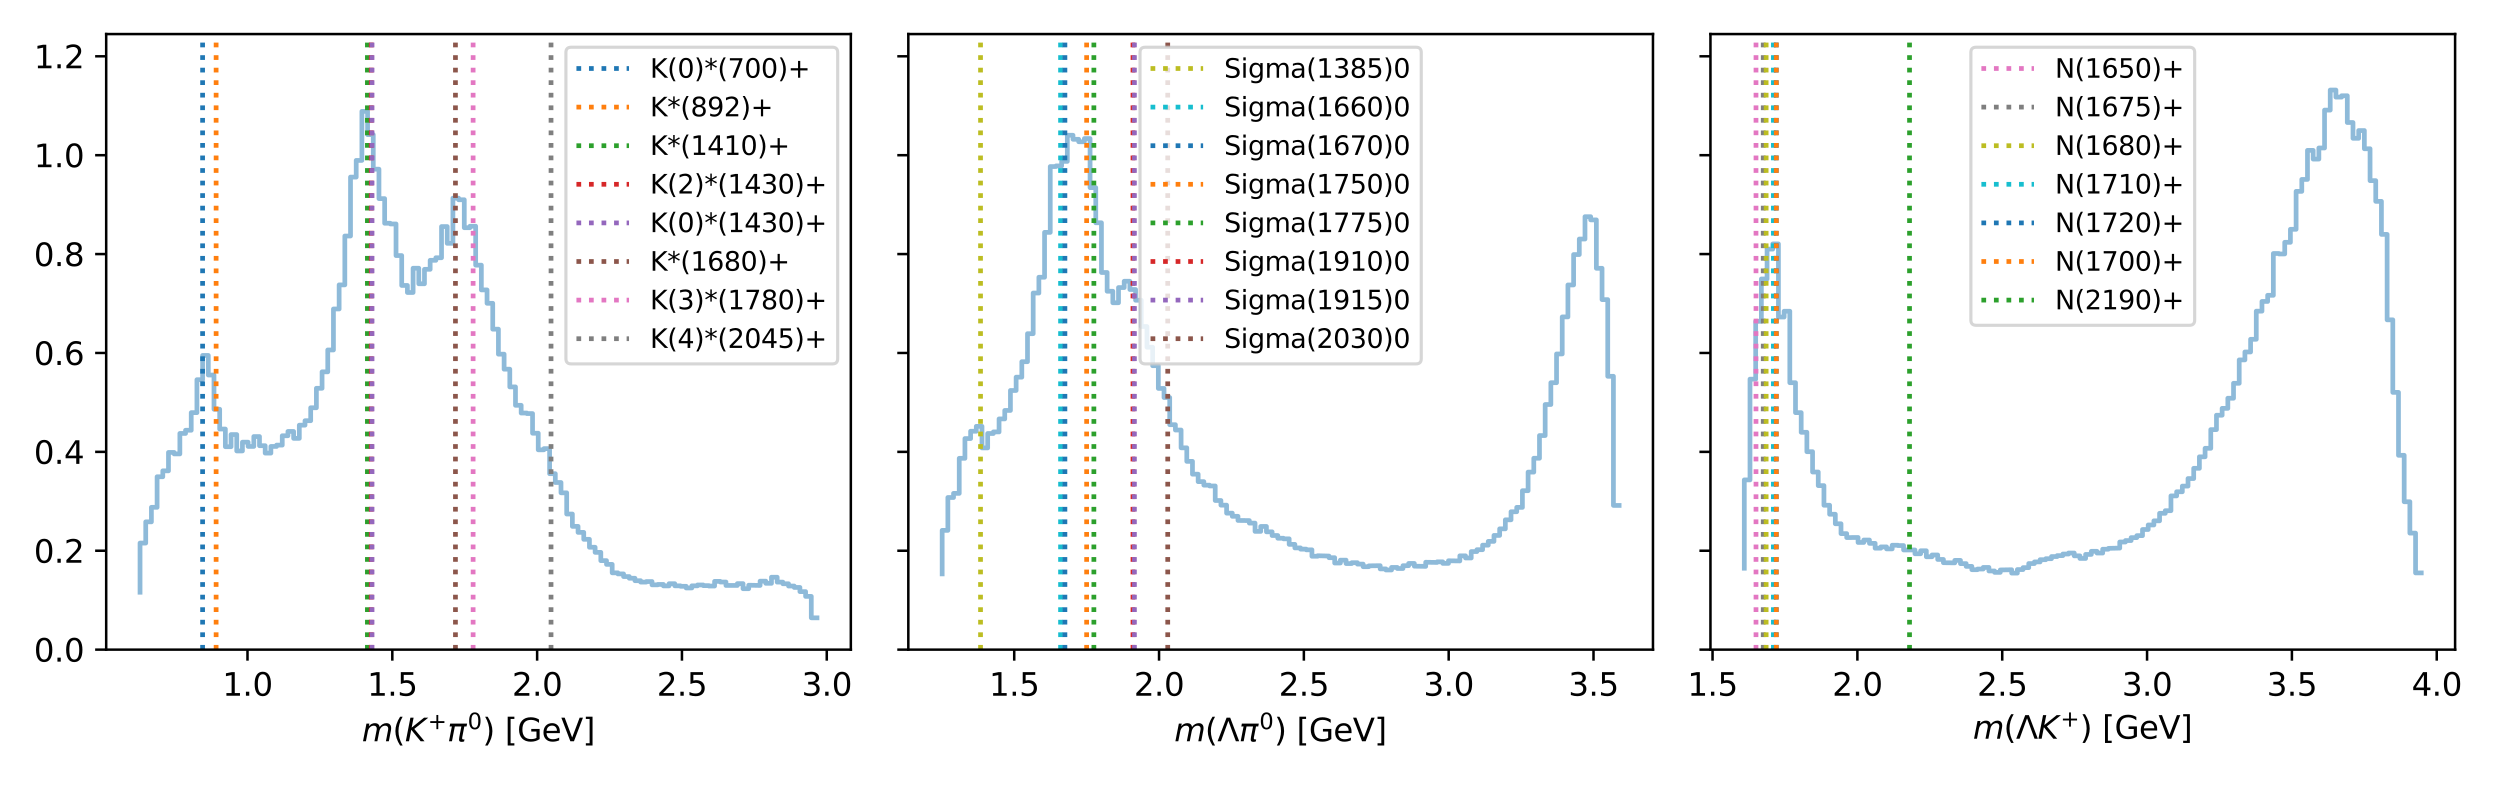 <svg xmlns:xlink="http://www.w3.org/1999/xlink" xmlns="http://www.w3.org/2000/svg" width="792pt" height="252pt" viewBox="0 0 792 252" version="1.1">
 <defs>
  <style type="text/css">*{stroke-linejoin: round; stroke-linecap: butt}</style>
 </defs>
 <g id="figure_1">
  <g id="patch_1">
   <path d="M 0 252  L 792 252  L 792 0  L 0 0  z " style="fill: #ffffff"/>
  </g>
  <g id="axes_1">
   <g id="patch_2">
    <path d="M 33.64 205.805  L 269.543 205.805  L 269.543 10.8  L 33.64 10.8  z " style="fill: #ffffff"/>
   </g>
   <g id="matplotlib.axis_1">
    <g id="xtick_1">
     <g id="line2d_1">
      <defs>
       <path id="mad4b2bf90d" d="M 0 0  L 0 3.5  " style="stroke: #000000; stroke-width: 0.8"/>
      </defs>
      <g>
       <use xlink:href="#mad4b2bf90d" x="78.405" y="205.805" style="stroke: #000000; stroke-width: 0.8"/>
      </g>
     </g>
     <g id="text_1">
      <!-- 1.0 -->
      <g transform="translate(70.453 220.404) scale(0.1 -0.1)">
       <defs>
        <path id="DejaVuSans-31" d="M 794 531  L 1825 531  L 1825 4091  L 703 3866  L 703 4441  L 1819 4666  L 2450 4666  L 2450 531  L 3481 531  L 3481 0  L 794 0  L 794 531  z " transform="scale(0.016)"/>
        <path id="DejaVuSans-2e" d="M 684 794  L 1344 794  L 1344 0  L 684 0  L 684 794  z " transform="scale(0.016)"/>
        <path id="DejaVuSans-30" d="M 2034 4250  Q 1547 4250 1301 3770  Q 1056 3291 1056 2328  Q 1056 1369 1301 889  Q 1547 409 2034 409  Q 2525 409 2770 889  Q 3016 1369 3016 2328  Q 3016 3291 2770 3770  Q 2525 4250 2034 4250  z M 2034 4750  Q 2819 4750 3233 4129  Q 3647 3509 3647 2328  Q 3647 1150 3233 529  Q 2819 -91 2034 -91  Q 1250 -91 836 529  Q 422 1150 422 2328  Q 422 3509 836 4129  Q 1250 4750 2034 4750  z " transform="scale(0.016)"/>
       </defs>
       <use xlink:href="#DejaVuSans-31"/>
       <use xlink:href="#DejaVuSans-2e" x="63.623"/>
       <use xlink:href="#DejaVuSans-30" x="95.41"/>
      </g>
     </g>
    </g>
    <g id="xtick_2">
     <g id="line2d_2">
      <g>
       <use xlink:href="#mad4b2bf90d" x="124.284" y="205.805" style="stroke: #000000; stroke-width: 0.8"/>
      </g>
     </g>
     <g id="text_2">
      <!-- 1.5 -->
      <g transform="translate(116.332 220.404) scale(0.1 -0.1)">
       <defs>
        <path id="DejaVuSans-35" d="M 691 4666  L 3169 4666  L 3169 4134  L 1269 4134  L 1269 2991  Q 1406 3038 1543 3061  Q 1681 3084 1819 3084  Q 2600 3084 3056 2656  Q 3513 2228 3513 1497  Q 3513 744 3044 326  Q 2575 -91 1722 -91  Q 1428 -91 1123 -41  Q 819 9 494 109  L 494 744  Q 775 591 1075 516  Q 1375 441 1709 441  Q 2250 441 2565 725  Q 2881 1009 2881 1497  Q 2881 1984 2565 2268  Q 2250 2553 1709 2553  Q 1456 2553 1204 2497  Q 953 2441 691 2322  L 691 4666  z " transform="scale(0.016)"/>
       </defs>
       <use xlink:href="#DejaVuSans-31"/>
       <use xlink:href="#DejaVuSans-2e" x="63.623"/>
       <use xlink:href="#DejaVuSans-35" x="95.41"/>
      </g>
     </g>
    </g>
    <g id="xtick_3">
     <g id="line2d_3">
      <g>
       <use xlink:href="#mad4b2bf90d" x="170.162" y="205.805" style="stroke: #000000; stroke-width: 0.8"/>
      </g>
     </g>
     <g id="text_3">
      <!-- 2.0 -->
      <g transform="translate(162.211 220.404) scale(0.1 -0.1)">
       <defs>
        <path id="DejaVuSans-32" d="M 1228 531  L 3431 531  L 3431 0  L 469 0  L 469 531  Q 828 903 1448 1529  Q 2069 2156 2228 2338  Q 2531 2678 2651 2914  Q 2772 3150 2772 3378  Q 2772 3750 2511 3984  Q 2250 4219 1831 4219  Q 1534 4219 1204 4116  Q 875 4013 500 3803  L 500 4441  Q 881 4594 1212 4672  Q 1544 4750 1819 4750  Q 2544 4750 2975 4387  Q 3406 4025 3406 3419  Q 3406 3131 3298 2873  Q 3191 2616 2906 2266  Q 2828 2175 2409 1742  Q 1991 1309 1228 531  z " transform="scale(0.016)"/>
       </defs>
       <use xlink:href="#DejaVuSans-32"/>
       <use xlink:href="#DejaVuSans-2e" x="63.623"/>
       <use xlink:href="#DejaVuSans-30" x="95.41"/>
      </g>
     </g>
    </g>
    <g id="xtick_4">
     <g id="line2d_4">
      <g>
       <use xlink:href="#mad4b2bf90d" x="216.041" y="205.805" style="stroke: #000000; stroke-width: 0.8"/>
      </g>
     </g>
     <g id="text_4">
      <!-- 2.5 -->
      <g transform="translate(208.089 220.404) scale(0.1 -0.1)">
       <use xlink:href="#DejaVuSans-32"/>
       <use xlink:href="#DejaVuSans-2e" x="63.623"/>
       <use xlink:href="#DejaVuSans-35" x="95.41"/>
      </g>
     </g>
    </g>
    <g id="xtick_5">
     <g id="line2d_5">
      <g>
       <use xlink:href="#mad4b2bf90d" x="261.919" y="205.805" style="stroke: #000000; stroke-width: 0.8"/>
      </g>
     </g>
     <g id="text_5">
      <!-- 3.0 -->
      <g transform="translate(253.968 220.404) scale(0.1 -0.1)">
       <defs>
        <path id="DejaVuSans-33" d="M 2597 2516  Q 3050 2419 3304 2112  Q 3559 1806 3559 1356  Q 3559 666 3084 287  Q 2609 -91 1734 -91  Q 1441 -91 1130 -33  Q 819 25 488 141  L 488 750  Q 750 597 1062 519  Q 1375 441 1716 441  Q 2309 441 2620 675  Q 2931 909 2931 1356  Q 2931 1769 2642 2001  Q 2353 2234 1838 2234  L 1294 2234  L 1294 2753  L 1863 2753  Q 2328 2753 2575 2939  Q 2822 3125 2822 3475  Q 2822 3834 2567 4026  Q 2313 4219 1838 4219  Q 1578 4219 1281 4162  Q 984 4106 628 3988  L 628 4550  Q 988 4650 1302 4700  Q 1616 4750 1894 4750  Q 2613 4750 3031 4423  Q 3450 4097 3450 3541  Q 3450 3153 3228 2886  Q 3006 2619 2597 2516  z " transform="scale(0.016)"/>
       </defs>
       <use xlink:href="#DejaVuSans-33"/>
       <use xlink:href="#DejaVuSans-2e" x="63.623"/>
       <use xlink:href="#DejaVuSans-30" x="95.41"/>
      </g>
     </g>
    </g>
    <g id="text_6">
     <!-- $m(K^{+} \pi^{0})$ [GeV] -->
     <g transform="translate(114.641 234.904) scale(0.1 -0.1)">
      <defs>
       <path id="DejaVuSans-Oblique-6d" d="M 5747 2113  L 5338 0  L 4763 0  L 5166 2094  Q 5191 2228 5203 2325  Q 5216 2422 5216 2491  Q 5216 2772 5059 2928  Q 4903 3084 4622 3084  Q 4203 3084 3875 2770  Q 3547 2456 3450 1953  L 3066 0  L 2491 0  L 2900 2094  Q 2925 2209 2937 2307  Q 2950 2406 2950 2484  Q 2950 2769 2794 2926  Q 2638 3084 2363 3084  Q 1938 3084 1609 2770  Q 1281 2456 1184 1953  L 800 0  L 225 0  L 909 3500  L 1484 3500  L 1375 2956  Q 1609 3263 1923 3423  Q 2238 3584 2597 3584  Q 2978 3584 3223 3384  Q 3469 3184 3519 2828  Q 3781 3197 4126 3390  Q 4472 3584 4856 3584  Q 5306 3584 5551 3325  Q 5797 3066 5797 2591  Q 5797 2488 5784 2364  Q 5772 2241 5747 2113  z " transform="scale(0.016)"/>
       <path id="DejaVuSans-28" d="M 1984 4856  Q 1566 4138 1362 3434  Q 1159 2731 1159 2009  Q 1159 1288 1364 580  Q 1569 -128 1984 -844  L 1484 -844  Q 1016 -109 783 600  Q 550 1309 550 2009  Q 550 2706 781 3412  Q 1013 4119 1484 4856  L 1984 4856  z " transform="scale(0.016)"/>
       <path id="DejaVuSans-Oblique-4b" d="M 1081 4666  L 1716 4666  L 1331 2700  L 3781 4666  L 4622 4666  L 1850 2438  L 3878 0  L 3109 0  L 1247 2272  L 806 0  L 172 0  L 1081 4666  z " transform="scale(0.016)"/>
       <path id="DejaVuSans-2b" d="M 2944 4013  L 2944 2272  L 4684 2272  L 4684 1741  L 2944 1741  L 2944 0  L 2419 0  L 2419 1741  L 678 1741  L 678 2272  L 2419 2272  L 2419 4013  L 2944 4013  z " transform="scale(0.016)"/>
       <path id="DejaVuSans-Oblique-3c0" d="M 584 3500  L 3938 3500  L 3825 2925  L 3384 2925  L 2966 775  Q 2922 550 2981 450  Q 3038 353 3209 353  Q 3256 353 3325 363  Q 3397 369 3419 372  L 3338 -44  Q 3222 -84 3103 -103  Q 2981 -122 2866 -122  Q 2491 -122 2388 81  Q 2284 288 2391 838  L 2797 2925  L 1506 2925  L 938 0  L 350 0  L 919 2925  L 472 2925  L 584 3500  z " transform="scale(0.016)"/>
       <path id="DejaVuSans-29" d="M 513 4856  L 1013 4856  Q 1481 4119 1714 3412  Q 1947 2706 1947 2009  Q 1947 1309 1714 600  Q 1481 -109 1013 -844  L 513 -844  Q 928 -128 1133 580  Q 1338 1288 1338 2009  Q 1338 2731 1133 3434  Q 928 4138 513 4856  z " transform="scale(0.016)"/>
       <path id="DejaVuSans-20" transform="scale(0.016)"/>
       <path id="DejaVuSans-5b" d="M 550 4863  L 1875 4863  L 1875 4416  L 1125 4416  L 1125 -397  L 1875 -397  L 1875 -844  L 550 -844  L 550 4863  z " transform="scale(0.016)"/>
       <path id="DejaVuSans-47" d="M 3809 666  L 3809 1919  L 2778 1919  L 2778 2438  L 4434 2438  L 4434 434  Q 4069 175 3628 42  Q 3188 -91 2688 -91  Q 1594 -91 976 548  Q 359 1188 359 2328  Q 359 3472 976 4111  Q 1594 4750 2688 4750  Q 3144 4750 3555 4637  Q 3966 4525 4313 4306  L 4313 3634  Q 3963 3931 3569 4081  Q 3175 4231 2741 4231  Q 1884 4231 1454 3753  Q 1025 3275 1025 2328  Q 1025 1384 1454 906  Q 1884 428 2741 428  Q 3075 428 3337 486  Q 3600 544 3809 666  z " transform="scale(0.016)"/>
       <path id="DejaVuSans-65" d="M 3597 1894  L 3597 1613  L 953 1613  Q 991 1019 1311 708  Q 1631 397 2203 397  Q 2534 397 2845 478  Q 3156 559 3463 722  L 3463 178  Q 3153 47 2828 -22  Q 2503 -91 2169 -91  Q 1331 -91 842 396  Q 353 884 353 1716  Q 353 2575 817 3079  Q 1281 3584 2069 3584  Q 2775 3584 3186 3129  Q 3597 2675 3597 1894  z M 3022 2063  Q 3016 2534 2758 2815  Q 2500 3097 2075 3097  Q 1594 3097 1305 2825  Q 1016 2553 972 2059  L 3022 2063  z " transform="scale(0.016)"/>
       <path id="DejaVuSans-56" d="M 1831 0  L 50 4666  L 709 4666  L 2188 738  L 3669 4666  L 4325 4666  L 2547 0  L 1831 0  z " transform="scale(0.016)"/>
       <path id="DejaVuSans-5d" d="M 1947 4863  L 1947 -844  L 622 -844  L 622 -397  L 1369 -397  L 1369 4416  L 622 4416  L 622 4863  L 1947 4863  z " transform="scale(0.016)"/>
      </defs>
      <use xlink:href="#DejaVuSans-Oblique-6d" transform="translate(0 0.766)"/>
      <use xlink:href="#DejaVuSans-28" transform="translate(97.412 0.766)"/>
      <use xlink:href="#DejaVuSans-Oblique-4b" transform="translate(136.426 0.766)"/>
      <use xlink:href="#DejaVuSans-2b" transform="translate(209.019 39.047) scale(0.7)"/>
      <use xlink:href="#DejaVuSans-Oblique-3c0" transform="translate(270.405 0.766)"/>
      <use xlink:href="#DejaVuSans-30" transform="translate(335.077 39.047) scale(0.7)"/>
      <use xlink:href="#DejaVuSans-29" transform="translate(382.347 0.766)"/>
      <use xlink:href="#DejaVuSans-20" transform="translate(421.361 0.766)"/>
      <use xlink:href="#DejaVuSans-5b" transform="translate(453.148 0.766)"/>
      <use xlink:href="#DejaVuSans-47" transform="translate(492.162 0.766)"/>
      <use xlink:href="#DejaVuSans-65" transform="translate(569.652 0.766)"/>
      <use xlink:href="#DejaVuSans-56" transform="translate(631.175 0.766)"/>
      <use xlink:href="#DejaVuSans-5d" transform="translate(699.584 0.766)"/>
     </g>
    </g>
   </g>
   <g id="matplotlib.axis_2">
    <g id="ytick_1">
     <g id="line2d_6">
      <defs>
       <path id="m3b1a119406" d="M 0 0  L -3.5 0  " style="stroke: #000000; stroke-width: 0.8"/>
      </defs>
      <g>
       <use xlink:href="#m3b1a119406" x="33.64" y="205.805" style="stroke: #000000; stroke-width: 0.8"/>
      </g>
     </g>
     <g id="text_7">
      <!-- 0.0 -->
      <g transform="translate(10.737 209.605) scale(0.1 -0.1)">
       <use xlink:href="#DejaVuSans-30"/>
       <use xlink:href="#DejaVuSans-2e" x="63.623"/>
       <use xlink:href="#DejaVuSans-30" x="95.41"/>
      </g>
     </g>
    </g>
    <g id="ytick_2">
     <g id="line2d_7">
      <g>
       <use xlink:href="#m3b1a119406" x="33.64" y="174.477" style="stroke: #000000; stroke-width: 0.8"/>
      </g>
     </g>
     <g id="text_8">
      <!-- 0.2 -->
      <g transform="translate(10.737 178.276) scale(0.1 -0.1)">
       <use xlink:href="#DejaVuSans-30"/>
       <use xlink:href="#DejaVuSans-2e" x="63.623"/>
       <use xlink:href="#DejaVuSans-32" x="95.41"/>
      </g>
     </g>
    </g>
    <g id="ytick_3">
     <g id="line2d_8">
      <g>
       <use xlink:href="#m3b1a119406" x="33.64" y="143.149" style="stroke: #000000; stroke-width: 0.8"/>
      </g>
     </g>
     <g id="text_9">
      <!-- 0.4 -->
      <g transform="translate(10.737 146.948) scale(0.1 -0.1)">
       <defs>
        <path id="DejaVuSans-34" d="M 2419 4116  L 825 1625  L 2419 1625  L 2419 4116  z M 2253 4666  L 3047 4666  L 3047 1625  L 3713 1625  L 3713 1100  L 3047 1100  L 3047 0  L 2419 0  L 2419 1100  L 313 1100  L 313 1709  L 2253 4666  z " transform="scale(0.016)"/>
       </defs>
       <use xlink:href="#DejaVuSans-30"/>
       <use xlink:href="#DejaVuSans-2e" x="63.623"/>
       <use xlink:href="#DejaVuSans-34" x="95.41"/>
      </g>
     </g>
    </g>
    <g id="ytick_4">
     <g id="line2d_9">
      <g>
       <use xlink:href="#m3b1a119406" x="33.64" y="111.82" style="stroke: #000000; stroke-width: 0.8"/>
      </g>
     </g>
     <g id="text_10">
      <!-- 0.6 -->
      <g transform="translate(10.737 115.62) scale(0.1 -0.1)">
       <defs>
        <path id="DejaVuSans-36" d="M 2113 2584  Q 1688 2584 1439 2293  Q 1191 2003 1191 1497  Q 1191 994 1439 701  Q 1688 409 2113 409  Q 2538 409 2786 701  Q 3034 994 3034 1497  Q 3034 2003 2786 2293  Q 2538 2584 2113 2584  z M 3366 4563  L 3366 3988  Q 3128 4100 2886 4159  Q 2644 4219 2406 4219  Q 1781 4219 1451 3797  Q 1122 3375 1075 2522  Q 1259 2794 1537 2939  Q 1816 3084 2150 3084  Q 2853 3084 3261 2657  Q 3669 2231 3669 1497  Q 3669 778 3244 343  Q 2819 -91 2113 -91  Q 1303 -91 875 529  Q 447 1150 447 2328  Q 447 3434 972 4092  Q 1497 4750 2381 4750  Q 2619 4750 2861 4703  Q 3103 4656 3366 4563  z " transform="scale(0.016)"/>
       </defs>
       <use xlink:href="#DejaVuSans-30"/>
       <use xlink:href="#DejaVuSans-2e" x="63.623"/>
       <use xlink:href="#DejaVuSans-36" x="95.41"/>
      </g>
     </g>
    </g>
    <g id="ytick_5">
     <g id="line2d_10">
      <g>
       <use xlink:href="#m3b1a119406" x="33.64" y="80.492" style="stroke: #000000; stroke-width: 0.8"/>
      </g>
     </g>
     <g id="text_11">
      <!-- 0.8 -->
      <g transform="translate(10.737 84.291) scale(0.1 -0.1)">
       <defs>
        <path id="DejaVuSans-38" d="M 2034 2216  Q 1584 2216 1326 1975  Q 1069 1734 1069 1313  Q 1069 891 1326 650  Q 1584 409 2034 409  Q 2484 409 2743 651  Q 3003 894 3003 1313  Q 3003 1734 2745 1975  Q 2488 2216 2034 2216  z M 1403 2484  Q 997 2584 770 2862  Q 544 3141 544 3541  Q 544 4100 942 4425  Q 1341 4750 2034 4750  Q 2731 4750 3128 4425  Q 3525 4100 3525 3541  Q 3525 3141 3298 2862  Q 3072 2584 2669 2484  Q 3125 2378 3379 2068  Q 3634 1759 3634 1313  Q 3634 634 3220 271  Q 2806 -91 2034 -91  Q 1263 -91 848 271  Q 434 634 434 1313  Q 434 1759 690 2068  Q 947 2378 1403 2484  z M 1172 3481  Q 1172 3119 1398 2916  Q 1625 2713 2034 2713  Q 2441 2713 2670 2916  Q 2900 3119 2900 3481  Q 2900 3844 2670 4047  Q 2441 4250 2034 4250  Q 1625 4250 1398 4047  Q 1172 3844 1172 3481  z " transform="scale(0.016)"/>
       </defs>
       <use xlink:href="#DejaVuSans-30"/>
       <use xlink:href="#DejaVuSans-2e" x="63.623"/>
       <use xlink:href="#DejaVuSans-38" x="95.41"/>
      </g>
     </g>
    </g>
    <g id="ytick_6">
     <g id="line2d_11">
      <g>
       <use xlink:href="#m3b1a119406" x="33.64" y="49.164" style="stroke: #000000; stroke-width: 0.8"/>
      </g>
     </g>
     <g id="text_12">
      <!-- 1.0 -->
      <g transform="translate(10.737 52.963) scale(0.1 -0.1)">
       <use xlink:href="#DejaVuSans-31"/>
       <use xlink:href="#DejaVuSans-2e" x="63.623"/>
       <use xlink:href="#DejaVuSans-30" x="95.41"/>
      </g>
     </g>
    </g>
    <g id="ytick_7">
     <g id="line2d_12">
      <g>
       <use xlink:href="#m3b1a119406" x="33.64" y="17.835" style="stroke: #000000; stroke-width: 0.8"/>
      </g>
     </g>
     <g id="text_13">
      <!-- 1.2 -->
      <g transform="translate(10.737 21.634) scale(0.1 -0.1)">
       <use xlink:href="#DejaVuSans-31"/>
       <use xlink:href="#DejaVuSans-2e" x="63.623"/>
       <use xlink:href="#DejaVuSans-32" x="95.41"/>
      </g>
     </g>
    </g>
   </g>
   <g id="line2d_13">
    <path d="M 44.363 187.621  L 44.363 172.043  L 46.165 172.043  L 46.165 165.325  L 47.967 165.325  L 47.967 160.723  L 49.769 160.723  L 49.769 151.038  L 51.571 151.038  L 51.571 149.164  L 53.374 149.164  L 53.374 143.332  L 55.176 143.332  L 55.176 143.803  L 56.978 143.803  L 56.978 137.317  L 58.78 137.317  L 58.78 136.308  L 60.582 136.308  L 60.582 130.727  L 62.384 130.727  L 62.384 120.29  L 64.187 120.29  L 64.187 112.606  L 65.989 112.606  L 65.989 118.802  L 67.791 118.802  L 67.791 129.645  L 69.593 129.645  L 69.593 135.923  L 71.395 135.923  L 71.395 141.515  L 73.197 141.515  L 73.197 137.671  L 75 137.671  L 75 142.858  L 76.802 142.858  L 76.802 140.085  L 78.604 140.085  L 78.604 141.421  L 80.406 141.421  L 80.406 138.298  L 82.208 138.298  L 82.208 141.199  L 84.01 141.199  L 84.01 143.54  L 85.813 143.54  L 85.813 141.439  L 87.615 141.439  L 87.615 141.014  L 89.417 141.014  L 89.417 138.046  L 91.219 138.046  L 91.219 136.688  L 93.021 136.688  L 93.021 138.869  L 94.823 138.869  L 94.823 134.689  L 96.625 134.689  L 96.625 133.288  L 98.428 133.288  L 98.428 129.18  L 100.23 129.18  L 100.23 123.004  L 102.032 123.004  L 102.032 117.801  L 103.834 117.801  L 103.834 110.871  L 105.636 110.871  L 105.636 97.886  L 107.438 97.886  L 107.438 90.247  L 109.241 90.247  L 109.241 74.768  L 111.043 74.768  L 111.043 56.105  L 112.845 56.105  L 112.845 50.815  L 114.647 50.815  L 114.647 35.274  L 116.449 35.274  L 116.449 42.656  L 118.251 42.656  L 118.251 53.596  L 120.054 53.596  L 120.054 62.92  L 121.856 62.92  L 121.856 70.727  L 123.658 70.727  L 123.658 70.946  L 125.46 70.946  L 125.46 80.967  L 127.262 80.967  L 127.262 90.432  L 129.064 90.432  L 129.064 92.656  L 130.867 92.656  L 130.867 84.971  L 132.669 84.971  L 132.669 89.901  L 134.471 89.901  L 134.471 85.324  L 136.273 85.324  L 136.273 82.469  L 138.075 82.469  L 138.075 81.651  L 139.877 81.651  L 139.877 71.778  L 141.679 71.778  L 141.679 77.088  L 143.482 77.088  L 143.482 62.77  L 145.284 62.77  L 145.284 63.282  L 147.086 63.282  L 147.086 72.134  L 148.888 72.134  L 148.888 71.662  L 150.69 71.662  L 150.69 83.997  L 152.492 83.997  L 152.492 91.847  L 154.295 91.847  L 154.295 96.078  L 156.097 96.078  L 156.097 104.281  L 157.899 104.281  L 157.899 112.2  L 159.701 112.2  L 159.701 116.962  L 161.503 116.962  L 161.503 122.569  L 163.305 122.569  L 163.305 128.401  L 165.108 128.401  L 165.108 130.853  L 166.91 130.853  L 166.91 131.026  L 168.712 131.026  L 168.712 137.241  L 170.514 137.241  L 170.514 142.498  L 172.316 142.498  L 172.316 142.131  L 174.118 142.131  L 174.118 150.066  L 175.921 150.066  L 175.921 152.859  L 177.723 152.859  L 177.723 156.121  L 179.525 156.121  L 179.525 162.842  L 181.327 162.842  L 181.327 166.752  L 183.129 166.752  L 183.129 168.654  L 184.931 168.654  L 184.931 170.857  L 186.733 170.857  L 186.733 173.374  L 188.536 173.374  L 188.536 174.981  L 190.338 174.981  L 190.338 177.612  L 192.14 177.612  L 192.14 178.797  L 193.942 178.797  L 193.942 181.468  L 195.744 181.468  L 195.744 181.818  L 197.546 181.818  L 197.546 182.65  L 199.349 182.65  L 199.349 183.186  L 201.151 183.186  L 201.151 183.96  L 202.953 183.96  L 202.953 184.4  L 204.755 184.4  L 204.755 184.232  L 206.557 184.232  L 206.557 185.28  L 208.359 185.28  L 208.359 185.15  L 210.162 185.15  L 210.162 185.604  L 211.964 185.604  L 211.964 184.913  L 213.766 184.913  L 213.766 185.582  L 215.568 185.582  L 215.568 185.73  L 217.37 185.73  L 217.37 186.263  L 219.172 186.263  L 219.172 185.591  L 220.975 185.591  L 220.975 185.317  L 222.777 185.317  L 222.777 185.523  L 224.579 185.523  L 224.579 185.655  L 226.381 185.655  L 226.381 184.176  L 228.183 184.176  L 228.183 184.389  L 229.985 184.389  L 229.985 185.475  L 233.59 185.473  L 233.59 184.894  L 235.392 184.894  L 235.392 186.497  L 237.194 186.497  L 237.194 185.394  L 240.798 185.468  L 240.798 184.107  L 242.6 184.107  L 242.6 184.799  L 244.403 184.799  L 244.403 182.858  L 246.205 182.858  L 246.205 184.415  L 248.007 184.415  L 248.007 184.938  L 249.809 184.938  L 249.809 185.659  L 251.611 185.659  L 251.611 186.104  L 253.413 186.104  L 253.413 187.421  L 255.216 187.421  L 255.216 188.939  L 257.018 188.939  L 257.018 195.719  L 258.82 195.719  L 258.82 195.719  " clip-path="url(#pd2a547b136)" style="fill: none; stroke: #1f77b4; stroke-opacity: 0.5; stroke-width: 1.5; stroke-linecap: square"/>
   </g>
   <g id="line2d_14">
    <path d="M 64.183 205.805  L 64.183 10.8  " clip-path="url(#pd2a547b136)" style="fill: none; stroke-dasharray: 1.5,2.475; stroke-dashoffset: 0; stroke: #1f77b4; stroke-width: 1.5"/>
   </g>
   <g id="line2d_15">
    <path d="M 68.465 205.805  L 68.465 10.8  " clip-path="url(#pd2a547b136)" style="fill: none; stroke-dasharray: 1.5,2.475; stroke-dashoffset: 0; stroke: #ff7f0e; stroke-width: 1.5"/>
   </g>
   <g id="line2d_16">
    <path d="M 116.392 205.805  L 116.392 10.8  " clip-path="url(#pd2a547b136)" style="fill: none; stroke-dasharray: 1.5,2.475; stroke-dashoffset: 0; stroke: #2ca02c; stroke-width: 1.5"/>
   </g>
   <g id="line2d_17">
    <path d="M 117.613 205.805  L 117.613 10.8  " clip-path="url(#pd2a547b136)" style="fill: none; stroke-dasharray: 1.5,2.475; stroke-dashoffset: 0; stroke: #d62728; stroke-width: 1.5"/>
   </g>
   <g id="line2d_18">
    <path d="M 117.861 205.805  L 117.861 10.8  " clip-path="url(#pd2a547b136)" style="fill: none; stroke-dasharray: 1.5,2.475; stroke-dashoffset: 0; stroke: #9467bd; stroke-width: 1.5"/>
   </g>
   <g id="line2d_19">
    <path d="M 144.287 205.805  L 144.287 10.8  " clip-path="url(#pd2a547b136)" style="fill: none; stroke-dasharray: 1.5,2.475; stroke-dashoffset: 0; stroke: #8c564b; stroke-width: 1.5"/>
   </g>
   <g id="line2d_20">
    <path d="M 149.884 205.805  L 149.884 10.8  " clip-path="url(#pd2a547b136)" style="fill: none; stroke-dasharray: 1.5,2.475; stroke-dashoffset: 0; stroke: #e377c2; stroke-width: 1.5"/>
   </g>
   <g id="line2d_21">
    <path d="M 174.567 205.805  L 174.567 10.8  " clip-path="url(#pd2a547b136)" style="fill: none; stroke-dasharray: 1.5,2.475; stroke-dashoffset: 0; stroke: #7f7f7f; stroke-width: 1.5"/>
   </g>
   <g id="patch_3">
    <path d="M 33.64 205.805  L 33.64 10.8  " style="fill: none; stroke: #000000; stroke-width: 0.8; stroke-linejoin: miter; stroke-linecap: square"/>
   </g>
   <g id="patch_4">
    <path d="M 269.543 205.805  L 269.543 10.8  " style="fill: none; stroke: #000000; stroke-width: 0.8; stroke-linejoin: miter; stroke-linecap: square"/>
   </g>
   <g id="patch_5">
    <path d="M 33.64 205.805  L 269.543 205.805  " style="fill: none; stroke: #000000; stroke-width: 0.8; stroke-linejoin: miter; stroke-linecap: square"/>
   </g>
   <g id="patch_6">
    <path d="M 33.64 10.8  L 269.543 10.8  " style="fill: none; stroke: #000000; stroke-width: 0.8; stroke-linejoin: miter; stroke-linecap: square"/>
   </g>
   <g id="legend_1">
    <g id="patch_7">
     <path d="M 180.948 115.279  L 263.712 115.279  Q 265.378 115.279 265.378 113.613  L 265.378 16.631  Q 265.378 14.965 263.712 14.965  L 180.948 14.965  Q 179.282 14.965 179.282 16.631  L 179.282 113.613  Q 179.282 115.279 180.948 115.279  z " style="fill: #ffffff; opacity: 0.8; stroke: #cccccc; stroke-linejoin: miter"/>
    </g>
    <g id="line2d_22">
     <path d="M 182.614 21.711  L 190.944 21.711  L 199.274 21.711  " style="fill: none; stroke-dasharray: 1.5,2.475; stroke-dashoffset: 0; stroke: #1f77b4; stroke-width: 1.5"/>
    </g>
    <g id="text_14">
     <!-- K(0)*(700)+ -->
     <g transform="translate(205.938 24.626) scale(0.083 -0.083)">
      <defs>
       <path id="DejaVuSans-4b" d="M 628 4666  L 1259 4666  L 1259 2694  L 3353 4666  L 4166 4666  L 1850 2491  L 4331 0  L 3500 0  L 1259 2247  L 1259 0  L 628 0  L 628 4666  z " transform="scale(0.016)"/>
       <path id="DejaVuSans-2a" d="M 3009 3897  L 1888 3291  L 3009 2681  L 2828 2375  L 1778 3009  L 1778 1831  L 1422 1831  L 1422 3009  L 372 2375  L 191 2681  L 1313 3291  L 191 3897  L 372 4206  L 1422 3572  L 1422 4750  L 1778 4750  L 1778 3572  L 2828 4206  L 3009 3897  z " transform="scale(0.016)"/>
       <path id="DejaVuSans-37" d="M 525 4666  L 3525 4666  L 3525 4397  L 1831 0  L 1172 0  L 2766 4134  L 525 4134  L 525 4666  z " transform="scale(0.016)"/>
      </defs>
      <use xlink:href="#DejaVuSans-4b"/>
      <use xlink:href="#DejaVuSans-28" x="65.576"/>
      <use xlink:href="#DejaVuSans-30" x="104.59"/>
      <use xlink:href="#DejaVuSans-29" x="168.213"/>
      <use xlink:href="#DejaVuSans-2a" x="207.227"/>
      <use xlink:href="#DejaVuSans-28" x="257.227"/>
      <use xlink:href="#DejaVuSans-37" x="296.24"/>
      <use xlink:href="#DejaVuSans-30" x="359.863"/>
      <use xlink:href="#DejaVuSans-30" x="423.486"/>
      <use xlink:href="#DejaVuSans-29" x="487.109"/>
      <use xlink:href="#DejaVuSans-2b" x="526.123"/>
     </g>
    </g>
    <g id="line2d_23">
     <path d="M 182.614 33.938  L 190.944 33.938  L 199.274 33.938  " style="fill: none; stroke-dasharray: 1.5,2.475; stroke-dashoffset: 0; stroke: #ff7f0e; stroke-width: 1.5"/>
    </g>
    <g id="text_15">
     <!-- K*(892)+ -->
     <g transform="translate(205.938 36.853) scale(0.083 -0.083)">
      <defs>
       <path id="DejaVuSans-39" d="M 703 97  L 703 672  Q 941 559 1184 500  Q 1428 441 1663 441  Q 2288 441 2617 861  Q 2947 1281 2994 2138  Q 2813 1869 2534 1725  Q 2256 1581 1919 1581  Q 1219 1581 811 2004  Q 403 2428 403 3163  Q 403 3881 828 4315  Q 1253 4750 1959 4750  Q 2769 4750 3195 4129  Q 3622 3509 3622 2328  Q 3622 1225 3098 567  Q 2575 -91 1691 -91  Q 1453 -91 1209 -44  Q 966 3 703 97  z M 1959 2075  Q 2384 2075 2632 2365  Q 2881 2656 2881 3163  Q 2881 3666 2632 3958  Q 2384 4250 1959 4250  Q 1534 4250 1286 3958  Q 1038 3666 1038 3163  Q 1038 2656 1286 2365  Q 1534 2075 1959 2075  z " transform="scale(0.016)"/>
      </defs>
      <use xlink:href="#DejaVuSans-4b"/>
      <use xlink:href="#DejaVuSans-2a" x="65.576"/>
      <use xlink:href="#DejaVuSans-28" x="115.576"/>
      <use xlink:href="#DejaVuSans-38" x="154.59"/>
      <use xlink:href="#DejaVuSans-39" x="218.213"/>
      <use xlink:href="#DejaVuSans-32" x="281.836"/>
      <use xlink:href="#DejaVuSans-29" x="345.459"/>
      <use xlink:href="#DejaVuSans-2b" x="384.473"/>
     </g>
    </g>
    <g id="line2d_24">
     <path d="M 182.614 46.165  L 190.944 46.165  L 199.274 46.165  " style="fill: none; stroke-dasharray: 1.5,2.475; stroke-dashoffset: 0; stroke: #2ca02c; stroke-width: 1.5"/>
    </g>
    <g id="text_16">
     <!-- K*(1410)+ -->
     <g transform="translate(205.938 49.08) scale(0.083 -0.083)">
      <use xlink:href="#DejaVuSans-4b"/>
      <use xlink:href="#DejaVuSans-2a" x="65.576"/>
      <use xlink:href="#DejaVuSans-28" x="115.576"/>
      <use xlink:href="#DejaVuSans-31" x="154.59"/>
      <use xlink:href="#DejaVuSans-34" x="218.213"/>
      <use xlink:href="#DejaVuSans-31" x="281.836"/>
      <use xlink:href="#DejaVuSans-30" x="345.459"/>
      <use xlink:href="#DejaVuSans-29" x="409.082"/>
      <use xlink:href="#DejaVuSans-2b" x="448.096"/>
     </g>
    </g>
    <g id="line2d_25">
     <path d="M 182.614 58.392  L 190.944 58.392  L 199.274 58.392  " style="fill: none; stroke-dasharray: 1.5,2.475; stroke-dashoffset: 0; stroke: #d62728; stroke-width: 1.5"/>
    </g>
    <g id="text_17">
     <!-- K(2)*(1430)+ -->
     <g transform="translate(205.938 61.307) scale(0.083 -0.083)">
      <use xlink:href="#DejaVuSans-4b"/>
      <use xlink:href="#DejaVuSans-28" x="65.576"/>
      <use xlink:href="#DejaVuSans-32" x="104.59"/>
      <use xlink:href="#DejaVuSans-29" x="168.213"/>
      <use xlink:href="#DejaVuSans-2a" x="207.227"/>
      <use xlink:href="#DejaVuSans-28" x="257.227"/>
      <use xlink:href="#DejaVuSans-31" x="296.24"/>
      <use xlink:href="#DejaVuSans-34" x="359.863"/>
      <use xlink:href="#DejaVuSans-33" x="423.486"/>
      <use xlink:href="#DejaVuSans-30" x="487.109"/>
      <use xlink:href="#DejaVuSans-29" x="550.732"/>
      <use xlink:href="#DejaVuSans-2b" x="589.746"/>
     </g>
    </g>
    <g id="line2d_26">
     <path d="M 182.614 70.619  L 190.944 70.619  L 199.274 70.619  " style="fill: none; stroke-dasharray: 1.5,2.475; stroke-dashoffset: 0; stroke: #9467bd; stroke-width: 1.5"/>
    </g>
    <g id="text_18">
     <!-- K(0)*(1430)+ -->
     <g transform="translate(205.938 73.534) scale(0.083 -0.083)">
      <use xlink:href="#DejaVuSans-4b"/>
      <use xlink:href="#DejaVuSans-28" x="65.576"/>
      <use xlink:href="#DejaVuSans-30" x="104.59"/>
      <use xlink:href="#DejaVuSans-29" x="168.213"/>
      <use xlink:href="#DejaVuSans-2a" x="207.227"/>
      <use xlink:href="#DejaVuSans-28" x="257.227"/>
      <use xlink:href="#DejaVuSans-31" x="296.24"/>
      <use xlink:href="#DejaVuSans-34" x="359.863"/>
      <use xlink:href="#DejaVuSans-33" x="423.486"/>
      <use xlink:href="#DejaVuSans-30" x="487.109"/>
      <use xlink:href="#DejaVuSans-29" x="550.732"/>
      <use xlink:href="#DejaVuSans-2b" x="589.746"/>
     </g>
    </g>
    <g id="line2d_27">
     <path d="M 182.614 82.845  L 190.944 82.845  L 199.274 82.845  " style="fill: none; stroke-dasharray: 1.5,2.475; stroke-dashoffset: 0; stroke: #8c564b; stroke-width: 1.5"/>
    </g>
    <g id="text_19">
     <!-- K*(1680)+ -->
     <g transform="translate(205.938 85.761) scale(0.083 -0.083)">
      <use xlink:href="#DejaVuSans-4b"/>
      <use xlink:href="#DejaVuSans-2a" x="65.576"/>
      <use xlink:href="#DejaVuSans-28" x="115.576"/>
      <use xlink:href="#DejaVuSans-31" x="154.59"/>
      <use xlink:href="#DejaVuSans-36" x="218.213"/>
      <use xlink:href="#DejaVuSans-38" x="281.836"/>
      <use xlink:href="#DejaVuSans-30" x="345.459"/>
      <use xlink:href="#DejaVuSans-29" x="409.082"/>
      <use xlink:href="#DejaVuSans-2b" x="448.096"/>
     </g>
    </g>
    <g id="line2d_28">
     <path d="M 182.614 95.072  L 190.944 95.072  L 199.274 95.072  " style="fill: none; stroke-dasharray: 1.5,2.475; stroke-dashoffset: 0; stroke: #e377c2; stroke-width: 1.5"/>
    </g>
    <g id="text_20">
     <!-- K(3)*(1780)+ -->
     <g transform="translate(205.938 97.988) scale(0.083 -0.083)">
      <use xlink:href="#DejaVuSans-4b"/>
      <use xlink:href="#DejaVuSans-28" x="65.576"/>
      <use xlink:href="#DejaVuSans-33" x="104.59"/>
      <use xlink:href="#DejaVuSans-29" x="168.213"/>
      <use xlink:href="#DejaVuSans-2a" x="207.227"/>
      <use xlink:href="#DejaVuSans-28" x="257.227"/>
      <use xlink:href="#DejaVuSans-31" x="296.24"/>
      <use xlink:href="#DejaVuSans-37" x="359.863"/>
      <use xlink:href="#DejaVuSans-38" x="423.486"/>
      <use xlink:href="#DejaVuSans-30" x="487.109"/>
      <use xlink:href="#DejaVuSans-29" x="550.732"/>
      <use xlink:href="#DejaVuSans-2b" x="589.746"/>
     </g>
    </g>
    <g id="line2d_29">
     <path d="M 182.614 107.299  L 190.944 107.299  L 199.274 107.299  " style="fill: none; stroke-dasharray: 1.5,2.475; stroke-dashoffset: 0; stroke: #7f7f7f; stroke-width: 1.5"/>
    </g>
    <g id="text_21">
     <!-- K(4)*(2045)+ -->
     <g transform="translate(205.938 110.215) scale(0.083 -0.083)">
      <use xlink:href="#DejaVuSans-4b"/>
      <use xlink:href="#DejaVuSans-28" x="65.576"/>
      <use xlink:href="#DejaVuSans-34" x="104.59"/>
      <use xlink:href="#DejaVuSans-29" x="168.213"/>
      <use xlink:href="#DejaVuSans-2a" x="207.227"/>
      <use xlink:href="#DejaVuSans-28" x="257.227"/>
      <use xlink:href="#DejaVuSans-32" x="296.24"/>
      <use xlink:href="#DejaVuSans-30" x="359.863"/>
      <use xlink:href="#DejaVuSans-34" x="423.486"/>
      <use xlink:href="#DejaVuSans-35" x="487.109"/>
      <use xlink:href="#DejaVuSans-29" x="550.732"/>
      <use xlink:href="#DejaVuSans-2b" x="589.746"/>
     </g>
    </g>
   </g>
  </g>
  <g id="axes_2">
   <g id="patch_8">
    <path d="M 287.756 205.805  L 523.659 205.805  L 523.659 10.8  L 287.756 10.8  z " style="fill: #ffffff"/>
   </g>
   <g id="matplotlib.axis_3">
    <g id="xtick_6">
     <g id="line2d_30">
      <g>
       <use xlink:href="#mad4b2bf90d" x="321.304" y="205.805" style="stroke: #000000; stroke-width: 0.8"/>
      </g>
     </g>
     <g id="text_22">
      <!-- 1.5 -->
      <g transform="translate(313.352 220.404) scale(0.1 -0.1)">
       <use xlink:href="#DejaVuSans-31"/>
       <use xlink:href="#DejaVuSans-2e" x="63.623"/>
       <use xlink:href="#DejaVuSans-35" x="95.41"/>
      </g>
     </g>
    </g>
    <g id="xtick_7">
     <g id="line2d_31">
      <g>
       <use xlink:href="#mad4b2bf90d" x="367.184" y="205.805" style="stroke: #000000; stroke-width: 0.8"/>
      </g>
     </g>
     <g id="text_23">
      <!-- 2.0 -->
      <g transform="translate(359.232 220.404) scale(0.1 -0.1)">
       <use xlink:href="#DejaVuSans-32"/>
       <use xlink:href="#DejaVuSans-2e" x="63.623"/>
       <use xlink:href="#DejaVuSans-30" x="95.41"/>
      </g>
     </g>
    </g>
    <g id="xtick_8">
     <g id="line2d_32">
      <g>
       <use xlink:href="#mad4b2bf90d" x="413.063" y="205.805" style="stroke: #000000; stroke-width: 0.8"/>
      </g>
     </g>
     <g id="text_24">
      <!-- 2.5 -->
      <g transform="translate(405.112 220.404) scale(0.1 -0.1)">
       <use xlink:href="#DejaVuSans-32"/>
       <use xlink:href="#DejaVuSans-2e" x="63.623"/>
       <use xlink:href="#DejaVuSans-35" x="95.41"/>
      </g>
     </g>
    </g>
    <g id="xtick_9">
     <g id="line2d_33">
      <g>
       <use xlink:href="#mad4b2bf90d" x="458.943" y="205.805" style="stroke: #000000; stroke-width: 0.8"/>
      </g>
     </g>
     <g id="text_25">
      <!-- 3.0 -->
      <g transform="translate(450.992 220.404) scale(0.1 -0.1)">
       <use xlink:href="#DejaVuSans-33"/>
       <use xlink:href="#DejaVuSans-2e" x="63.623"/>
       <use xlink:href="#DejaVuSans-30" x="95.41"/>
      </g>
     </g>
    </g>
    <g id="xtick_10">
     <g id="line2d_34">
      <g>
       <use xlink:href="#mad4b2bf90d" x="504.823" y="205.805" style="stroke: #000000; stroke-width: 0.8"/>
      </g>
     </g>
     <g id="text_26">
      <!-- 3.5 -->
      <g transform="translate(496.871 220.404) scale(0.1 -0.1)">
       <use xlink:href="#DejaVuSans-33"/>
       <use xlink:href="#DejaVuSans-2e" x="63.623"/>
       <use xlink:href="#DejaVuSans-35" x="95.41"/>
      </g>
     </g>
    </g>
    <g id="text_27">
     <!-- $m(\Lambda \pi^{0})$ [GeV] -->
     <g transform="translate(372.007 234.904) scale(0.1 -0.1)">
      <defs>
       <path id="DejaVuSans-39b" d="M 716 0  L 50 0  L 1831 4666  L 2547 4666  L 4325 0  L 3669 0  L 2188 4044  L 716 0  z " transform="scale(0.016)"/>
      </defs>
      <use xlink:href="#DejaVuSans-Oblique-6d" transform="translate(0 0.766)"/>
      <use xlink:href="#DejaVuSans-28" transform="translate(97.412 0.766)"/>
      <use xlink:href="#DejaVuSans-39b" transform="translate(136.426 0.766)"/>
      <use xlink:href="#DejaVuSans-Oblique-3c0" transform="translate(204.834 0.766)"/>
      <use xlink:href="#DejaVuSans-30" transform="translate(269.505 39.047) scale(0.7)"/>
      <use xlink:href="#DejaVuSans-29" transform="translate(316.776 0.766)"/>
      <use xlink:href="#DejaVuSans-20" transform="translate(355.789 0.766)"/>
      <use xlink:href="#DejaVuSans-5b" transform="translate(387.576 0.766)"/>
      <use xlink:href="#DejaVuSans-47" transform="translate(426.59 0.766)"/>
      <use xlink:href="#DejaVuSans-65" transform="translate(504.08 0.766)"/>
      <use xlink:href="#DejaVuSans-56" transform="translate(565.604 0.766)"/>
      <use xlink:href="#DejaVuSans-5d" transform="translate(634.012 0.766)"/>
     </g>
    </g>
   </g>
   <g id="matplotlib.axis_4">
    <g id="ytick_8">
     <g id="line2d_35">
      <g>
       <use xlink:href="#m3b1a119406" x="287.756" y="205.805" style="stroke: #000000; stroke-width: 0.8"/>
      </g>
     </g>
    </g>
    <g id="ytick_9">
     <g id="line2d_36">
      <g>
       <use xlink:href="#m3b1a119406" x="287.756" y="174.477" style="stroke: #000000; stroke-width: 0.8"/>
      </g>
     </g>
    </g>
    <g id="ytick_10">
     <g id="line2d_37">
      <g>
       <use xlink:href="#m3b1a119406" x="287.756" y="143.149" style="stroke: #000000; stroke-width: 0.8"/>
      </g>
     </g>
    </g>
    <g id="ytick_11">
     <g id="line2d_38">
      <g>
       <use xlink:href="#m3b1a119406" x="287.756" y="111.82" style="stroke: #000000; stroke-width: 0.8"/>
      </g>
     </g>
    </g>
    <g id="ytick_12">
     <g id="line2d_39">
      <g>
       <use xlink:href="#m3b1a119406" x="287.756" y="80.492" style="stroke: #000000; stroke-width: 0.8"/>
      </g>
     </g>
    </g>
    <g id="ytick_13">
     <g id="line2d_40">
      <g>
       <use xlink:href="#m3b1a119406" x="287.756" y="49.164" style="stroke: #000000; stroke-width: 0.8"/>
      </g>
     </g>
    </g>
    <g id="ytick_14">
     <g id="line2d_41">
      <g>
       <use xlink:href="#m3b1a119406" x="287.756" y="17.835" style="stroke: #000000; stroke-width: 0.8"/>
      </g>
     </g>
    </g>
   </g>
   <g id="line2d_42">
    <path d="M 298.479 181.816  L 298.479 168.019  L 300.281 168.019  L 300.281 157.61  L 302.083 157.61  L 302.083 156.304  L 303.885 156.304  L 303.885 145.198  L 305.687 145.198  L 305.687 138.936  L 307.49 138.936  L 307.49 136.619  L 309.292 136.619  L 309.292 135.064  L 311.094 135.064  L 311.094 141.895  L 312.896 141.895  L 312.896 137.336  L 314.698 137.336  L 314.698 136.834  L 316.5 136.834  L 316.5 132.714  L 318.303 132.714  L 318.303 130.033  L 320.105 130.033  L 320.105 123.702  L 321.907 123.702  L 321.907 119.486  L 323.709 119.486  L 323.709 114.585  L 325.511 114.585  L 325.511 105.71  L 327.313 105.71  L 327.313 92.833  L 329.115 92.833  L 329.115 87.83  L 330.918 87.83  L 330.918 73.613  L 332.72 73.613  L 332.72 52.765  L 334.522 52.765  L 334.522 52.568  L 336.324 52.568  L 336.324 51.128  L 338.126 51.128  L 338.126 42.851  L 339.928 42.851  L 339.928 44.12  L 341.731 44.12  L 341.731 44.903  L 343.533 44.903  L 343.533 43.907  L 345.335 43.907  L 345.335 59.445  L 347.137 59.445  L 347.137 70.581  L 348.939 70.581  L 348.939 86.322  L 350.741 86.322  L 350.741 92.262  L 352.544 92.262  L 352.544 95.911  L 354.346 95.911  L 354.346 91.103  L 356.148 91.103  L 356.148 89.105  L 357.95 89.105  L 357.95 91.715  L 359.752 91.715  L 359.752 95.117  L 361.554 95.117  L 361.554 103.445  L 363.357 103.445  L 363.357 110  L 365.159 110  L 365.159 115.864  L 366.961 115.864  L 366.961 123.046  L 368.763 123.046  L 368.763 125.934  L 370.565 125.934  L 370.565 134.54  L 372.367 134.54  L 372.367 136.235  L 374.169 136.235  L 374.169 141.864  L 375.972 141.864  L 375.972 146.155  L 377.774 146.155  L 377.774 150.226  L 379.576 150.226  L 379.576 152.587  L 381.378 152.587  L 381.378 153.693  L 383.18 153.693  L 383.18 153.95  L 384.982 153.95  L 384.982 158.555  L 386.785 158.555  L 386.785 160.031  L 388.587 160.031  L 388.587 162.566  L 390.389 162.566  L 390.389 163.572  L 392.191 163.572  L 392.191 164.873  L 395.795 164.924  L 395.795 165.724  L 397.598 165.724  L 397.598 168.345  L 399.4 168.345  L 399.4 166.781  L 401.202 166.781  L 401.202 168.479  L 403.004 168.479  L 403.004 169.656  L 404.806 169.656  L 404.806 170.51  L 406.608 170.51  L 406.608 170.702  L 408.411 170.702  L 408.411 172.451  L 410.213 172.451  L 410.213 173.578  L 412.015 173.578  L 412.015 173.965  L 413.817 173.965  L 413.817 174.187  L 415.619 174.187  L 415.619 176.222  L 417.421 176.222  L 417.421 176.055  L 421.026 176.157  L 421.026 176.676  L 422.828 176.676  L 422.828 178.365  L 424.63 178.365  L 424.63 177.455  L 426.432 177.455  L 426.432 178.529  L 428.234 178.529  L 428.234 178.264  L 430.036 178.264  L 430.036 178.71  L 431.839 178.71  L 431.839 179.525  L 433.641 179.525  L 433.641 179.258  L 437.245 179.204  L 437.245 180.231  L 439.047 180.231  L 439.047 180.563  L 440.849 180.563  L 440.849 179.759  L 442.652 179.759  L 442.652 180.105  L 444.454 180.105  L 444.454 179.21  L 446.256 179.21  L 446.256 178.504  L 448.058 178.504  L 448.058 179.361  L 451.662 179.426  L 451.662 178.12  L 455.267 178.182  L 455.267 177.995  L 457.069 177.995  L 457.069 178.475  L 458.871 178.475  L 458.871 177.652  L 462.475 177.708  L 462.475 176.084  L 464.277 176.084  L 464.277 176.764  L 466.08 176.764  L 466.08 174.741  L 467.882 174.741  L 467.882 174.147  L 469.684 174.147  L 469.684 172.707  L 471.486 172.707  L 471.486 171.505  L 473.288 171.505  L 473.288 169.616  L 475.09 169.616  L 475.09 167.538  L 476.893 167.538  L 476.893 164.675  L 478.695 164.675  L 478.695 162.124  L 480.497 162.124  L 480.497 160.737  L 482.299 160.737  L 482.299 155.455  L 484.101 155.455  L 484.101 149.566  L 485.903 149.566  L 485.903 145.172  L 487.706 145.172  L 487.706 137.984  L 489.508 137.984  L 489.508 128.154  L 491.31 128.154  L 491.31 121.248  L 493.112 121.248  L 493.112 112.13  L 494.914 112.13  L 494.914 100.401  L 496.716 100.401  L 496.716 90.271  L 498.519 90.271  L 498.519 80.644  L 500.321 80.644  L 500.321 75.726  L 502.123 75.726  L 502.123 68.649  L 503.925 68.649  L 503.925 69.656  L 505.727 69.656  L 505.727 84.988  L 507.529 84.988  L 507.529 94.918  L 509.331 94.918  L 509.331 119.206  L 511.134 119.206  L 511.134 160.113  L 512.936 160.113  L 512.936 160.113  " clip-path="url(#peef1b5f094)" style="fill: none; stroke: #1f77b4; stroke-opacity: 0.5; stroke-width: 1.5; stroke-linecap: square"/>
   </g>
   <g id="line2d_43">
    <path d="M 310.632 205.805  L 310.632 10.8  " clip-path="url(#peef1b5f094)" style="fill: none; stroke-dasharray: 1.5,2.475; stroke-dashoffset: 0; stroke: #bcbd22; stroke-width: 1.5"/>
   </g>
   <g id="line2d_44">
    <path d="M 335.985 205.805  L 335.985 10.8  " clip-path="url(#peef1b5f094)" style="fill: none; stroke-dasharray: 1.5,2.475; stroke-dashoffset: 0; stroke: #17becf; stroke-width: 1.5"/>
   </g>
   <g id="line2d_45">
    <path d="M 337.362 205.805  L 337.362 10.8  " clip-path="url(#peef1b5f094)" style="fill: none; stroke-dasharray: 1.5,2.475; stroke-dashoffset: 0; stroke: #1f77b4; stroke-width: 1.5"/>
   </g>
   <g id="line2d_46">
    <path d="M 344.244 205.805  L 344.244 10.8  " clip-path="url(#peef1b5f094)" style="fill: none; stroke-dasharray: 1.5,2.475; stroke-dashoffset: 0; stroke: #ff7f0e; stroke-width: 1.5"/>
   </g>
   <g id="line2d_47">
    <path d="M 346.538 205.805  L 346.538 10.8  " clip-path="url(#peef1b5f094)" style="fill: none; stroke-dasharray: 1.5,2.475; stroke-dashoffset: 0; stroke: #2ca02c; stroke-width: 1.5"/>
   </g>
   <g id="line2d_48">
    <path d="M 358.925 205.805  L 358.925 10.8  " clip-path="url(#peef1b5f094)" style="fill: none; stroke-dasharray: 1.5,2.475; stroke-dashoffset: 0; stroke: #d62728; stroke-width: 1.5"/>
   </g>
   <g id="line2d_49">
    <path d="M 359.384 205.805  L 359.384 10.8  " clip-path="url(#peef1b5f094)" style="fill: none; stroke-dasharray: 1.5,2.475; stroke-dashoffset: 0; stroke: #9467bd; stroke-width: 1.5"/>
   </g>
   <g id="line2d_50">
    <path d="M 369.936 205.805  L 369.936 10.8  " clip-path="url(#peef1b5f094)" style="fill: none; stroke-dasharray: 1.5,2.475; stroke-dashoffset: 0; stroke: #8c564b; stroke-width: 1.5"/>
   </g>
   <g id="patch_9">
    <path d="M 287.756 205.805  L 287.756 10.8  " style="fill: none; stroke: #000000; stroke-width: 0.8; stroke-linejoin: miter; stroke-linecap: square"/>
   </g>
   <g id="patch_10">
    <path d="M 523.659 205.805  L 523.659 10.8  " style="fill: none; stroke: #000000; stroke-width: 0.8; stroke-linejoin: miter; stroke-linecap: square"/>
   </g>
   <g id="patch_11">
    <path d="M 287.756 205.805  L 523.659 205.805  " style="fill: none; stroke: #000000; stroke-width: 0.8; stroke-linejoin: miter; stroke-linecap: square"/>
   </g>
   <g id="patch_12">
    <path d="M 287.756 10.8  L 523.659 10.8  " style="fill: none; stroke: #000000; stroke-width: 0.8; stroke-linejoin: miter; stroke-linecap: square"/>
   </g>
   <g id="legend_2">
    <g id="patch_13">
     <path d="M 362.825 115.279  L 448.59 115.279  Q 450.256 115.279 450.256 113.613  L 450.256 16.631  Q 450.256 14.965 448.59 14.965  L 362.825 14.965  Q 361.159 14.965 361.159 16.631  L 361.159 113.613  Q 361.159 115.279 362.825 115.279  z " style="fill: #ffffff; opacity: 0.8; stroke: #cccccc; stroke-linejoin: miter"/>
    </g>
    <g id="line2d_51">
     <path d="M 364.491 21.711  L 372.821 21.711  L 381.151 21.711  " style="fill: none; stroke-dasharray: 1.5,2.475; stroke-dashoffset: 0; stroke: #bcbd22; stroke-width: 1.5"/>
    </g>
    <g id="text_28">
     <!-- Sigma(1385)0 -->
     <g transform="translate(387.815 24.626) scale(0.083 -0.083)">
      <defs>
       <path id="DejaVuSans-53" d="M 3425 4513  L 3425 3897  Q 3066 4069 2747 4153  Q 2428 4238 2131 4238  Q 1616 4238 1336 4038  Q 1056 3838 1056 3469  Q 1056 3159 1242 3001  Q 1428 2844 1947 2747  L 2328 2669  Q 3034 2534 3370 2195  Q 3706 1856 3706 1288  Q 3706 609 3251 259  Q 2797 -91 1919 -91  Q 1588 -91 1214 -16  Q 841 59 441 206  L 441 856  Q 825 641 1194 531  Q 1563 422 1919 422  Q 2459 422 2753 634  Q 3047 847 3047 1241  Q 3047 1584 2836 1778  Q 2625 1972 2144 2069  L 1759 2144  Q 1053 2284 737 2584  Q 422 2884 422 3419  Q 422 4038 858 4394  Q 1294 4750 2059 4750  Q 2388 4750 2728 4690  Q 3069 4631 3425 4513  z " transform="scale(0.016)"/>
       <path id="DejaVuSans-69" d="M 603 3500  L 1178 3500  L 1178 0  L 603 0  L 603 3500  z M 603 4863  L 1178 4863  L 1178 4134  L 603 4134  L 603 4863  z " transform="scale(0.016)"/>
       <path id="DejaVuSans-67" d="M 2906 1791  Q 2906 2416 2648 2759  Q 2391 3103 1925 3103  Q 1463 3103 1205 2759  Q 947 2416 947 1791  Q 947 1169 1205 825  Q 1463 481 1925 481  Q 2391 481 2648 825  Q 2906 1169 2906 1791  z M 3481 434  Q 3481 -459 3084 -895  Q 2688 -1331 1869 -1331  Q 1566 -1331 1297 -1286  Q 1028 -1241 775 -1147  L 775 -588  Q 1028 -725 1275 -790  Q 1522 -856 1778 -856  Q 2344 -856 2625 -561  Q 2906 -266 2906 331  L 2906 616  Q 2728 306 2450 153  Q 2172 0 1784 0  Q 1141 0 747 490  Q 353 981 353 1791  Q 353 2603 747 3093  Q 1141 3584 1784 3584  Q 2172 3584 2450 3431  Q 2728 3278 2906 2969  L 2906 3500  L 3481 3500  L 3481 434  z " transform="scale(0.016)"/>
       <path id="DejaVuSans-6d" d="M 3328 2828  Q 3544 3216 3844 3400  Q 4144 3584 4550 3584  Q 5097 3584 5394 3201  Q 5691 2819 5691 2113  L 5691 0  L 5113 0  L 5113 2094  Q 5113 2597 4934 2840  Q 4756 3084 4391 3084  Q 3944 3084 3684 2787  Q 3425 2491 3425 1978  L 3425 0  L 2847 0  L 2847 2094  Q 2847 2600 2669 2842  Q 2491 3084 2119 3084  Q 1678 3084 1418 2786  Q 1159 2488 1159 1978  L 1159 0  L 581 0  L 581 3500  L 1159 3500  L 1159 2956  Q 1356 3278 1631 3431  Q 1906 3584 2284 3584  Q 2666 3584 2933 3390  Q 3200 3197 3328 2828  z " transform="scale(0.016)"/>
       <path id="DejaVuSans-61" d="M 2194 1759  Q 1497 1759 1228 1600  Q 959 1441 959 1056  Q 959 750 1161 570  Q 1363 391 1709 391  Q 2188 391 2477 730  Q 2766 1069 2766 1631  L 2766 1759  L 2194 1759  z M 3341 1997  L 3341 0  L 2766 0  L 2766 531  Q 2569 213 2275 61  Q 1981 -91 1556 -91  Q 1019 -91 701 211  Q 384 513 384 1019  Q 384 1609 779 1909  Q 1175 2209 1959 2209  L 2766 2209  L 2766 2266  Q 2766 2663 2505 2880  Q 2244 3097 1772 3097  Q 1472 3097 1187 3025  Q 903 2953 641 2809  L 641 3341  Q 956 3463 1253 3523  Q 1550 3584 1831 3584  Q 2591 3584 2966 3190  Q 3341 2797 3341 1997  z " transform="scale(0.016)"/>
      </defs>
      <use xlink:href="#DejaVuSans-53"/>
      <use xlink:href="#DejaVuSans-69" x="63.477"/>
      <use xlink:href="#DejaVuSans-67" x="91.26"/>
      <use xlink:href="#DejaVuSans-6d" x="154.736"/>
      <use xlink:href="#DejaVuSans-61" x="252.148"/>
      <use xlink:href="#DejaVuSans-28" x="313.428"/>
      <use xlink:href="#DejaVuSans-31" x="352.441"/>
      <use xlink:href="#DejaVuSans-33" x="416.064"/>
      <use xlink:href="#DejaVuSans-38" x="479.688"/>
      <use xlink:href="#DejaVuSans-35" x="543.311"/>
      <use xlink:href="#DejaVuSans-29" x="606.934"/>
      <use xlink:href="#DejaVuSans-30" x="645.947"/>
     </g>
    </g>
    <g id="line2d_52">
     <path d="M 364.491 33.938  L 372.821 33.938  L 381.151 33.938  " style="fill: none; stroke-dasharray: 1.5,2.475; stroke-dashoffset: 0; stroke: #17becf; stroke-width: 1.5"/>
    </g>
    <g id="text_29">
     <!-- Sigma(1660)0 -->
     <g transform="translate(387.815 36.853) scale(0.083 -0.083)">
      <use xlink:href="#DejaVuSans-53"/>
      <use xlink:href="#DejaVuSans-69" x="63.477"/>
      <use xlink:href="#DejaVuSans-67" x="91.26"/>
      <use xlink:href="#DejaVuSans-6d" x="154.736"/>
      <use xlink:href="#DejaVuSans-61" x="252.148"/>
      <use xlink:href="#DejaVuSans-28" x="313.428"/>
      <use xlink:href="#DejaVuSans-31" x="352.441"/>
      <use xlink:href="#DejaVuSans-36" x="416.064"/>
      <use xlink:href="#DejaVuSans-36" x="479.688"/>
      <use xlink:href="#DejaVuSans-30" x="543.311"/>
      <use xlink:href="#DejaVuSans-29" x="606.934"/>
      <use xlink:href="#DejaVuSans-30" x="645.947"/>
     </g>
    </g>
    <g id="line2d_53">
     <path d="M 364.491 46.165  L 372.821 46.165  L 381.151 46.165  " style="fill: none; stroke-dasharray: 1.5,2.475; stroke-dashoffset: 0; stroke: #1f77b4; stroke-width: 1.5"/>
    </g>
    <g id="text_30">
     <!-- Sigma(1670)0 -->
     <g transform="translate(387.815 49.08) scale(0.083 -0.083)">
      <use xlink:href="#DejaVuSans-53"/>
      <use xlink:href="#DejaVuSans-69" x="63.477"/>
      <use xlink:href="#DejaVuSans-67" x="91.26"/>
      <use xlink:href="#DejaVuSans-6d" x="154.736"/>
      <use xlink:href="#DejaVuSans-61" x="252.148"/>
      <use xlink:href="#DejaVuSans-28" x="313.428"/>
      <use xlink:href="#DejaVuSans-31" x="352.441"/>
      <use xlink:href="#DejaVuSans-36" x="416.064"/>
      <use xlink:href="#DejaVuSans-37" x="479.688"/>
      <use xlink:href="#DejaVuSans-30" x="543.311"/>
      <use xlink:href="#DejaVuSans-29" x="606.934"/>
      <use xlink:href="#DejaVuSans-30" x="645.947"/>
     </g>
    </g>
    <g id="line2d_54">
     <path d="M 364.491 58.392  L 372.821 58.392  L 381.151 58.392  " style="fill: none; stroke-dasharray: 1.5,2.475; stroke-dashoffset: 0; stroke: #ff7f0e; stroke-width: 1.5"/>
    </g>
    <g id="text_31">
     <!-- Sigma(1750)0 -->
     <g transform="translate(387.815 61.307) scale(0.083 -0.083)">
      <use xlink:href="#DejaVuSans-53"/>
      <use xlink:href="#DejaVuSans-69" x="63.477"/>
      <use xlink:href="#DejaVuSans-67" x="91.26"/>
      <use xlink:href="#DejaVuSans-6d" x="154.736"/>
      <use xlink:href="#DejaVuSans-61" x="252.148"/>
      <use xlink:href="#DejaVuSans-28" x="313.428"/>
      <use xlink:href="#DejaVuSans-31" x="352.441"/>
      <use xlink:href="#DejaVuSans-37" x="416.064"/>
      <use xlink:href="#DejaVuSans-35" x="479.688"/>
      <use xlink:href="#DejaVuSans-30" x="543.311"/>
      <use xlink:href="#DejaVuSans-29" x="606.934"/>
      <use xlink:href="#DejaVuSans-30" x="645.947"/>
     </g>
    </g>
    <g id="line2d_55">
     <path d="M 364.491 70.619  L 372.821 70.619  L 381.151 70.619  " style="fill: none; stroke-dasharray: 1.5,2.475; stroke-dashoffset: 0; stroke: #2ca02c; stroke-width: 1.5"/>
    </g>
    <g id="text_32">
     <!-- Sigma(1775)0 -->
     <g transform="translate(387.815 73.534) scale(0.083 -0.083)">
      <use xlink:href="#DejaVuSans-53"/>
      <use xlink:href="#DejaVuSans-69" x="63.477"/>
      <use xlink:href="#DejaVuSans-67" x="91.26"/>
      <use xlink:href="#DejaVuSans-6d" x="154.736"/>
      <use xlink:href="#DejaVuSans-61" x="252.148"/>
      <use xlink:href="#DejaVuSans-28" x="313.428"/>
      <use xlink:href="#DejaVuSans-31" x="352.441"/>
      <use xlink:href="#DejaVuSans-37" x="416.064"/>
      <use xlink:href="#DejaVuSans-37" x="479.688"/>
      <use xlink:href="#DejaVuSans-35" x="543.311"/>
      <use xlink:href="#DejaVuSans-29" x="606.934"/>
      <use xlink:href="#DejaVuSans-30" x="645.947"/>
     </g>
    </g>
    <g id="line2d_56">
     <path d="M 364.491 82.845  L 372.821 82.845  L 381.151 82.845  " style="fill: none; stroke-dasharray: 1.5,2.475; stroke-dashoffset: 0; stroke: #d62728; stroke-width: 1.5"/>
    </g>
    <g id="text_33">
     <!-- Sigma(1910)0 -->
     <g transform="translate(387.815 85.761) scale(0.083 -0.083)">
      <use xlink:href="#DejaVuSans-53"/>
      <use xlink:href="#DejaVuSans-69" x="63.477"/>
      <use xlink:href="#DejaVuSans-67" x="91.26"/>
      <use xlink:href="#DejaVuSans-6d" x="154.736"/>
      <use xlink:href="#DejaVuSans-61" x="252.148"/>
      <use xlink:href="#DejaVuSans-28" x="313.428"/>
      <use xlink:href="#DejaVuSans-31" x="352.441"/>
      <use xlink:href="#DejaVuSans-39" x="416.064"/>
      <use xlink:href="#DejaVuSans-31" x="479.688"/>
      <use xlink:href="#DejaVuSans-30" x="543.311"/>
      <use xlink:href="#DejaVuSans-29" x="606.934"/>
      <use xlink:href="#DejaVuSans-30" x="645.947"/>
     </g>
    </g>
    <g id="line2d_57">
     <path d="M 364.491 95.072  L 372.821 95.072  L 381.151 95.072  " style="fill: none; stroke-dasharray: 1.5,2.475; stroke-dashoffset: 0; stroke: #9467bd; stroke-width: 1.5"/>
    </g>
    <g id="text_34">
     <!-- Sigma(1915)0 -->
     <g transform="translate(387.815 97.988) scale(0.083 -0.083)">
      <use xlink:href="#DejaVuSans-53"/>
      <use xlink:href="#DejaVuSans-69" x="63.477"/>
      <use xlink:href="#DejaVuSans-67" x="91.26"/>
      <use xlink:href="#DejaVuSans-6d" x="154.736"/>
      <use xlink:href="#DejaVuSans-61" x="252.148"/>
      <use xlink:href="#DejaVuSans-28" x="313.428"/>
      <use xlink:href="#DejaVuSans-31" x="352.441"/>
      <use xlink:href="#DejaVuSans-39" x="416.064"/>
      <use xlink:href="#DejaVuSans-31" x="479.688"/>
      <use xlink:href="#DejaVuSans-35" x="543.311"/>
      <use xlink:href="#DejaVuSans-29" x="606.934"/>
      <use xlink:href="#DejaVuSans-30" x="645.947"/>
     </g>
    </g>
    <g id="line2d_58">
     <path d="M 364.491 107.299  L 372.821 107.299  L 381.151 107.299  " style="fill: none; stroke-dasharray: 1.5,2.475; stroke-dashoffset: 0; stroke: #8c564b; stroke-width: 1.5"/>
    </g>
    <g id="text_35">
     <!-- Sigma(2030)0 -->
     <g transform="translate(387.815 110.215) scale(0.083 -0.083)">
      <use xlink:href="#DejaVuSans-53"/>
      <use xlink:href="#DejaVuSans-69" x="63.477"/>
      <use xlink:href="#DejaVuSans-67" x="91.26"/>
      <use xlink:href="#DejaVuSans-6d" x="154.736"/>
      <use xlink:href="#DejaVuSans-61" x="252.148"/>
      <use xlink:href="#DejaVuSans-28" x="313.428"/>
      <use xlink:href="#DejaVuSans-32" x="352.441"/>
      <use xlink:href="#DejaVuSans-30" x="416.064"/>
      <use xlink:href="#DejaVuSans-33" x="479.688"/>
      <use xlink:href="#DejaVuSans-30" x="543.311"/>
      <use xlink:href="#DejaVuSans-29" x="606.934"/>
      <use xlink:href="#DejaVuSans-30" x="645.947"/>
     </g>
    </g>
   </g>
  </g>
  <g id="axes_3">
   <g id="patch_14">
    <path d="M 541.872 205.805  L 777.775 205.805  L 777.775 10.8  L 541.872 10.8  z " style="fill: #ffffff"/>
   </g>
   <g id="matplotlib.axis_5">
    <g id="xtick_11">
     <g id="line2d_59">
      <g>
       <use xlink:href="#mad4b2bf90d" x="542.534" y="205.805" style="stroke: #000000; stroke-width: 0.8"/>
      </g>
     </g>
     <g id="text_36">
      <!-- 1.5 -->
      <g transform="translate(534.583 220.404) scale(0.1 -0.1)">
       <use xlink:href="#DejaVuSans-31"/>
       <use xlink:href="#DejaVuSans-2e" x="63.623"/>
       <use xlink:href="#DejaVuSans-35" x="95.41"/>
      </g>
     </g>
    </g>
    <g id="xtick_12">
     <g id="line2d_60">
      <g>
       <use xlink:href="#mad4b2bf90d" x="588.419" y="205.805" style="stroke: #000000; stroke-width: 0.8"/>
      </g>
     </g>
     <g id="text_37">
      <!-- 2.0 -->
      <g transform="translate(580.468 220.404) scale(0.1 -0.1)">
       <use xlink:href="#DejaVuSans-32"/>
       <use xlink:href="#DejaVuSans-2e" x="63.623"/>
       <use xlink:href="#DejaVuSans-30" x="95.41"/>
      </g>
     </g>
    </g>
    <g id="xtick_13">
     <g id="line2d_61">
      <g>
       <use xlink:href="#mad4b2bf90d" x="634.305" y="205.805" style="stroke: #000000; stroke-width: 0.8"/>
      </g>
     </g>
     <g id="text_38">
      <!-- 2.5 -->
      <g transform="translate(626.353 220.404) scale(0.1 -0.1)">
       <use xlink:href="#DejaVuSans-32"/>
       <use xlink:href="#DejaVuSans-2e" x="63.623"/>
       <use xlink:href="#DejaVuSans-35" x="95.41"/>
      </g>
     </g>
    </g>
    <g id="xtick_14">
     <g id="line2d_62">
      <g>
       <use xlink:href="#mad4b2bf90d" x="680.19" y="205.805" style="stroke: #000000; stroke-width: 0.8"/>
      </g>
     </g>
     <g id="text_39">
      <!-- 3.0 -->
      <g transform="translate(672.238 220.404) scale(0.1 -0.1)">
       <use xlink:href="#DejaVuSans-33"/>
       <use xlink:href="#DejaVuSans-2e" x="63.623"/>
       <use xlink:href="#DejaVuSans-30" x="95.41"/>
      </g>
     </g>
    </g>
    <g id="xtick_15">
     <g id="line2d_63">
      <g>
       <use xlink:href="#mad4b2bf90d" x="726.075" y="205.805" style="stroke: #000000; stroke-width: 0.8"/>
      </g>
     </g>
     <g id="text_40">
      <!-- 3.5 -->
      <g transform="translate(718.123 220.404) scale(0.1 -0.1)">
       <use xlink:href="#DejaVuSans-33"/>
       <use xlink:href="#DejaVuSans-2e" x="63.623"/>
       <use xlink:href="#DejaVuSans-35" x="95.41"/>
      </g>
     </g>
    </g>
    <g id="xtick_16">
     <g id="line2d_64">
      <g>
       <use xlink:href="#mad4b2bf90d" x="771.96" y="205.805" style="stroke: #000000; stroke-width: 0.8"/>
      </g>
     </g>
     <g id="text_41">
      <!-- 4.0 -->
      <g transform="translate(764.009 220.404) scale(0.1 -0.1)">
       <use xlink:href="#DejaVuSans-34"/>
       <use xlink:href="#DejaVuSans-2e" x="63.623"/>
       <use xlink:href="#DejaVuSans-30" x="95.41"/>
      </g>
     </g>
    </g>
    <g id="text_42">
     <!-- $m(\Lambda K^{+})$ [GeV] -->
     <g transform="translate(625.023 234.104) scale(0.1 -0.1)">
      <use xlink:href="#DejaVuSans-Oblique-6d" transform="translate(0 0.827)"/>
      <use xlink:href="#DejaVuSans-28" transform="translate(97.412 0.827)"/>
      <use xlink:href="#DejaVuSans-39b" transform="translate(136.426 0.827)"/>
      <use xlink:href="#DejaVuSans-Oblique-4b" transform="translate(204.834 0.827)"/>
      <use xlink:href="#DejaVuSans-2b" transform="translate(277.427 39.108) scale(0.7)"/>
      <use xlink:href="#DejaVuSans-29" transform="translate(338.814 0.827)"/>
      <use xlink:href="#DejaVuSans-20" transform="translate(377.827 0.827)"/>
      <use xlink:href="#DejaVuSans-5b" transform="translate(409.614 0.827)"/>
      <use xlink:href="#DejaVuSans-47" transform="translate(448.628 0.827)"/>
      <use xlink:href="#DejaVuSans-65" transform="translate(526.118 0.827)"/>
      <use xlink:href="#DejaVuSans-56" transform="translate(587.642 0.827)"/>
      <use xlink:href="#DejaVuSans-5d" transform="translate(656.05 0.827)"/>
     </g>
    </g>
   </g>
   <g id="matplotlib.axis_6">
    <g id="ytick_15">
     <g id="line2d_65">
      <g>
       <use xlink:href="#m3b1a119406" x="541.872" y="205.805" style="stroke: #000000; stroke-width: 0.8"/>
      </g>
     </g>
    </g>
    <g id="ytick_16">
     <g id="line2d_66">
      <g>
       <use xlink:href="#m3b1a119406" x="541.872" y="174.477" style="stroke: #000000; stroke-width: 0.8"/>
      </g>
     </g>
    </g>
    <g id="ytick_17">
     <g id="line2d_67">
      <g>
       <use xlink:href="#m3b1a119406" x="541.872" y="143.149" style="stroke: #000000; stroke-width: 0.8"/>
      </g>
     </g>
    </g>
    <g id="ytick_18">
     <g id="line2d_68">
      <g>
       <use xlink:href="#m3b1a119406" x="541.872" y="111.82" style="stroke: #000000; stroke-width: 0.8"/>
      </g>
     </g>
    </g>
    <g id="ytick_19">
     <g id="line2d_69">
      <g>
       <use xlink:href="#m3b1a119406" x="541.872" y="80.492" style="stroke: #000000; stroke-width: 0.8"/>
      </g>
     </g>
    </g>
    <g id="ytick_20">
     <g id="line2d_70">
      <g>
       <use xlink:href="#m3b1a119406" x="541.872" y="49.164" style="stroke: #000000; stroke-width: 0.8"/>
      </g>
     </g>
    </g>
    <g id="ytick_21">
     <g id="line2d_71">
      <g>
       <use xlink:href="#m3b1a119406" x="541.872" y="17.835" style="stroke: #000000; stroke-width: 0.8"/>
      </g>
     </g>
    </g>
   </g>
   <g id="line2d_72">
    <path d="M 552.595 180.013  L 552.595 152.029  L 554.397 152.029  L 554.397 120.116  L 556.199 120.116  L 556.199 101.798  L 558.001 101.798  L 558.001 88.371  L 559.803 88.371  L 559.803 78.921  L 561.605 78.921  L 561.605 77.278  L 563.408 77.278  L 563.408 100.444  L 565.21 100.444  L 565.21 98.598  L 567.012 98.598  L 567.012 121.238  L 568.814 121.238  L 568.814 130.726  L 570.616 130.726  L 570.616 136.947  L 572.418 136.947  L 572.418 143.092  L 574.221 143.092  L 574.221 149.534  L 576.023 149.534  L 576.023 153.842  L 577.825 153.842  L 577.825 160.059  L 579.627 160.059  L 579.627 162.915  L 581.429 162.915  L 581.429 165.927  L 583.231 165.927  L 583.231 169.05  L 585.034 169.05  L 585.034 170.305  L 588.638 170.271  L 588.638 171.852  L 590.44 171.852  L 590.44 171.078  L 592.242 171.078  L 592.242 172.131  L 594.044 172.131  L 594.044 173.664  L 595.847 173.664  L 595.847 173.25  L 597.649 173.25  L 597.649 173.884  L 599.451 173.884  L 599.451 172.721  L 601.253 172.721  L 601.253 172.835  L 603.055 172.835  L 603.055 174.22  L 606.659 174.228  L 606.659 175.43  L 608.462 175.43  L 608.462 174.485  L 610.264 174.485  L 610.264 176.382  L 612.066 176.382  L 612.066 175.813  L 613.868 175.813  L 613.868 177.234  L 615.67 177.234  L 615.67 178.263  L 619.275 178.314  L 619.275 177.533  L 621.077 177.533  L 621.077 178.554  L 622.879 178.554  L 622.879 179.426  L 624.681 179.426  L 624.681 180.471  L 626.483 180.471  L 626.483 180.268  L 628.285 180.268  L 628.285 179.755  L 630.088 179.755  L 630.088 180.884  L 631.89 180.884  L 631.89 181.323  L 633.692 181.323  L 633.692 180.561  L 637.296 180.496  L 637.296 181.557  L 639.098 181.557  L 639.098 180.438  L 640.901 180.438  L 640.901 179.833  L 642.703 179.833  L 642.703 178.53  L 644.505 178.53  L 644.505 178.019  L 646.307 178.019  L 646.307 177.313  L 648.109 177.313  L 648.109 176.995  L 649.911 176.995  L 649.911 176.321  L 651.713 176.321  L 651.713 176.02  L 653.516 176.02  L 653.516 175.517  L 655.318 175.517  L 655.318 175.193  L 657.12 175.193  L 657.12 176.098  L 658.922 176.098  L 658.922 176.921  L 660.724 176.921  L 660.724 175.639  L 662.526 175.639  L 662.526 174.661  L 664.329 174.661  L 664.329 175.21  L 666.131 175.21  L 666.131 173.987  L 667.933 173.987  L 667.933 173.721  L 671.537 173.634  L 671.537 171.705  L 673.339 171.705  L 673.339 171.249  L 675.142 171.249  L 675.142 170.321  L 676.944 170.321  L 676.944 169.697  L 678.746 169.697  L 678.746 167.754  L 680.548 167.754  L 680.548 166.31  L 682.35 166.31  L 682.35 165  L 684.152 165  L 684.152 162.622  L 685.955 162.622  L 685.955 161.787  L 687.757 161.787  L 687.757 157.102  L 689.559 157.102  L 689.559 155.79  L 691.361 155.79  L 691.361 153.994  L 693.163 153.994  L 693.163 151.607  L 694.965 151.607  L 694.965 148.364  L 696.767 148.364  L 696.767 144.717  L 698.57 144.717  L 698.57 142.023  L 700.372 142.023  L 700.372 136.103  L 702.174 136.103  L 702.174 131.536  L 703.976 131.536  L 703.976 129.365  L 705.778 129.365  L 705.778 126.158  L 707.58 126.158  L 707.58 121.426  L 709.383 121.426  L 709.383 114.015  L 711.185 114.015  L 711.185 111.508  L 712.987 111.508  L 712.987 107.485  L 714.789 107.485  L 714.789 98.572  L 716.591 98.572  L 716.591 95.503  L 718.393 95.503  L 718.393 93.552  L 720.196 93.552  L 720.196 80.318  L 721.998 80.318  L 721.998 80.451  L 723.8 80.451  L 723.8 76.765  L 725.602 76.765  L 725.602 72.642  L 727.404 72.642  L 727.404 60.623  L 729.206 60.623  L 729.206 56.84  L 731.009 56.84  L 731.009 47.64  L 732.811 47.64  L 732.811 50.397  L 734.613 50.397  L 734.613 46.882  L 736.415 46.882  L 736.415 34.88  L 738.217 34.88  L 738.217 28.528  L 740.019 28.528  L 740.019 30.769  L 741.821 30.769  L 741.821 30.332  L 743.624 30.332  L 743.624 38.816  L 745.426 38.816  L 745.426 43.812  L 747.228 43.812  L 747.228 41.356  L 749.03 41.356  L 749.03 47.125  L 750.832 47.125  L 750.832 57.231  L 752.634 57.231  L 752.634 63.785  L 754.437 63.785  L 754.437 74.256  L 756.239 74.256  L 756.239 101.321  L 758.041 101.321  L 758.041 124.306  L 759.843 124.306  L 759.843 144.24  L 761.645 144.24  L 761.645 158.953  L 763.447 158.953  L 763.447 168.894  L 765.25 168.894  L 765.25 181.502  L 767.052 181.502  L 767.052 181.502  " clip-path="url(#p7fa8fb0e7f)" style="fill: none; stroke: #1f77b4; stroke-opacity: 0.5; stroke-width: 1.5; stroke-linecap: square"/>
   </g>
   <g id="line2d_73">
    <path d="M 556.3 205.805  L 556.3 10.8  " clip-path="url(#p7fa8fb0e7f)" style="fill: none; stroke-dasharray: 1.5,2.475; stroke-dashoffset: 0; stroke: #e377c2; stroke-width: 1.5"/>
   </g>
   <g id="line2d_74">
    <path d="M 558.594 205.805  L 558.594 10.8  " clip-path="url(#p7fa8fb0e7f)" style="fill: none; stroke-dasharray: 1.5,2.475; stroke-dashoffset: 0; stroke: #7f7f7f; stroke-width: 1.5"/>
   </g>
   <g id="line2d_75">
    <path d="M 559.512 205.805  L 559.512 10.8  " clip-path="url(#p7fa8fb0e7f)" style="fill: none; stroke-dasharray: 1.5,2.475; stroke-dashoffset: 0; stroke: #bcbd22; stroke-width: 1.5"/>
   </g>
   <g id="line2d_76">
    <path d="M 561.806 205.805  L 561.806 10.8  " clip-path="url(#p7fa8fb0e7f)" style="fill: none; stroke-dasharray: 1.5,2.475; stroke-dashoffset: 0; stroke: #17becf; stroke-width: 1.5"/>
   </g>
   <g id="line2d_77">
    <path d="M 562.724 205.805  L 562.724 10.8  " clip-path="url(#p7fa8fb0e7f)" style="fill: none; stroke-dasharray: 1.5,2.475; stroke-dashoffset: 0; stroke: #1f77b4; stroke-width: 1.5"/>
   </g>
   <g id="line2d_78">
    <path d="M 562.724 205.805  L 562.724 10.8  " clip-path="url(#p7fa8fb0e7f)" style="fill: none; stroke-dasharray: 1.5,2.475; stroke-dashoffset: 0; stroke: #ff7f0e; stroke-width: 1.5"/>
   </g>
   <g id="line2d_79">
    <path d="M 604.938 205.805  L 604.938 10.8  " clip-path="url(#p7fa8fb0e7f)" style="fill: none; stroke-dasharray: 1.5,2.475; stroke-dashoffset: 0; stroke: #2ca02c; stroke-width: 1.5"/>
   </g>
   <g id="patch_15">
    <path d="M 541.872 205.805  L 541.872 10.8  " style="fill: none; stroke: #000000; stroke-width: 0.8; stroke-linejoin: miter; stroke-linecap: square"/>
   </g>
   <g id="patch_16">
    <path d="M 777.775 205.805  L 777.775 10.8  " style="fill: none; stroke: #000000; stroke-width: 0.8; stroke-linejoin: miter; stroke-linecap: square"/>
   </g>
   <g id="patch_17">
    <path d="M 541.872 205.805  L 777.775 205.805  " style="fill: none; stroke: #000000; stroke-width: 0.8; stroke-linejoin: miter; stroke-linecap: square"/>
   </g>
   <g id="patch_18">
    <path d="M 541.872 10.8  L 777.775 10.8  " style="fill: none; stroke: #000000; stroke-width: 0.8; stroke-linejoin: miter; stroke-linecap: square"/>
   </g>
   <g id="legend_3">
    <g id="patch_19">
     <path d="M 626.039 103.052  L 693.607 103.052  Q 695.273 103.052 695.273 101.386  L 695.273 16.631  Q 695.273 14.965 693.607 14.965  L 626.039 14.965  Q 624.373 14.965 624.373 16.631  L 624.373 101.386  Q 624.373 103.052 626.039 103.052  z " style="fill: #ffffff; opacity: 0.8; stroke: #cccccc; stroke-linejoin: miter"/>
    </g>
    <g id="line2d_80">
     <path d="M 627.705 21.711  L 636.035 21.711  L 644.365 21.711  " style="fill: none; stroke-dasharray: 1.5,2.475; stroke-dashoffset: 0; stroke: #e377c2; stroke-width: 1.5"/>
    </g>
    <g id="text_43">
     <!-- N(1650)+ -->
     <g transform="translate(651.029 24.626) scale(0.083 -0.083)">
      <defs>
       <path id="DejaVuSans-4e" d="M 628 4666  L 1478 4666  L 3547 763  L 3547 4666  L 4159 4666  L 4159 0  L 3309 0  L 1241 3903  L 1241 0  L 628 0  L 628 4666  z " transform="scale(0.016)"/>
      </defs>
      <use xlink:href="#DejaVuSans-4e"/>
      <use xlink:href="#DejaVuSans-28" x="74.805"/>
      <use xlink:href="#DejaVuSans-31" x="113.818"/>
      <use xlink:href="#DejaVuSans-36" x="177.441"/>
      <use xlink:href="#DejaVuSans-35" x="241.064"/>
      <use xlink:href="#DejaVuSans-30" x="304.688"/>
      <use xlink:href="#DejaVuSans-29" x="368.311"/>
      <use xlink:href="#DejaVuSans-2b" x="407.324"/>
     </g>
    </g>
    <g id="line2d_81">
     <path d="M 627.705 33.938  L 636.035 33.938  L 644.365 33.938  " style="fill: none; stroke-dasharray: 1.5,2.475; stroke-dashoffset: 0; stroke: #7f7f7f; stroke-width: 1.5"/>
    </g>
    <g id="text_44">
     <!-- N(1675)+ -->
     <g transform="translate(651.029 36.853) scale(0.083 -0.083)">
      <use xlink:href="#DejaVuSans-4e"/>
      <use xlink:href="#DejaVuSans-28" x="74.805"/>
      <use xlink:href="#DejaVuSans-31" x="113.818"/>
      <use xlink:href="#DejaVuSans-36" x="177.441"/>
      <use xlink:href="#DejaVuSans-37" x="241.064"/>
      <use xlink:href="#DejaVuSans-35" x="304.688"/>
      <use xlink:href="#DejaVuSans-29" x="368.311"/>
      <use xlink:href="#DejaVuSans-2b" x="407.324"/>
     </g>
    </g>
    <g id="line2d_82">
     <path d="M 627.705 46.165  L 636.035 46.165  L 644.365 46.165  " style="fill: none; stroke-dasharray: 1.5,2.475; stroke-dashoffset: 0; stroke: #bcbd22; stroke-width: 1.5"/>
    </g>
    <g id="text_45">
     <!-- N(1680)+ -->
     <g transform="translate(651.029 49.08) scale(0.083 -0.083)">
      <use xlink:href="#DejaVuSans-4e"/>
      <use xlink:href="#DejaVuSans-28" x="74.805"/>
      <use xlink:href="#DejaVuSans-31" x="113.818"/>
      <use xlink:href="#DejaVuSans-36" x="177.441"/>
      <use xlink:href="#DejaVuSans-38" x="241.064"/>
      <use xlink:href="#DejaVuSans-30" x="304.688"/>
      <use xlink:href="#DejaVuSans-29" x="368.311"/>
      <use xlink:href="#DejaVuSans-2b" x="407.324"/>
     </g>
    </g>
    <g id="line2d_83">
     <path d="M 627.705 58.392  L 636.035 58.392  L 644.365 58.392  " style="fill: none; stroke-dasharray: 1.5,2.475; stroke-dashoffset: 0; stroke: #17becf; stroke-width: 1.5"/>
    </g>
    <g id="text_46">
     <!-- N(1710)+ -->
     <g transform="translate(651.029 61.307) scale(0.083 -0.083)">
      <use xlink:href="#DejaVuSans-4e"/>
      <use xlink:href="#DejaVuSans-28" x="74.805"/>
      <use xlink:href="#DejaVuSans-31" x="113.818"/>
      <use xlink:href="#DejaVuSans-37" x="177.441"/>
      <use xlink:href="#DejaVuSans-31" x="241.064"/>
      <use xlink:href="#DejaVuSans-30" x="304.688"/>
      <use xlink:href="#DejaVuSans-29" x="368.311"/>
      <use xlink:href="#DejaVuSans-2b" x="407.324"/>
     </g>
    </g>
    <g id="line2d_84">
     <path d="M 627.705 70.619  L 636.035 70.619  L 644.365 70.619  " style="fill: none; stroke-dasharray: 1.5,2.475; stroke-dashoffset: 0; stroke: #1f77b4; stroke-width: 1.5"/>
    </g>
    <g id="text_47">
     <!-- N(1720)+ -->
     <g transform="translate(651.029 73.534) scale(0.083 -0.083)">
      <use xlink:href="#DejaVuSans-4e"/>
      <use xlink:href="#DejaVuSans-28" x="74.805"/>
      <use xlink:href="#DejaVuSans-31" x="113.818"/>
      <use xlink:href="#DejaVuSans-37" x="177.441"/>
      <use xlink:href="#DejaVuSans-32" x="241.064"/>
      <use xlink:href="#DejaVuSans-30" x="304.688"/>
      <use xlink:href="#DejaVuSans-29" x="368.311"/>
      <use xlink:href="#DejaVuSans-2b" x="407.324"/>
     </g>
    </g>
    <g id="line2d_85">
     <path d="M 627.705 82.845  L 636.035 82.845  L 644.365 82.845  " style="fill: none; stroke-dasharray: 1.5,2.475; stroke-dashoffset: 0; stroke: #ff7f0e; stroke-width: 1.5"/>
    </g>
    <g id="text_48">
     <!-- N(1700)+ -->
     <g transform="translate(651.029 85.761) scale(0.083 -0.083)">
      <use xlink:href="#DejaVuSans-4e"/>
      <use xlink:href="#DejaVuSans-28" x="74.805"/>
      <use xlink:href="#DejaVuSans-31" x="113.818"/>
      <use xlink:href="#DejaVuSans-37" x="177.441"/>
      <use xlink:href="#DejaVuSans-30" x="241.064"/>
      <use xlink:href="#DejaVuSans-30" x="304.688"/>
      <use xlink:href="#DejaVuSans-29" x="368.311"/>
      <use xlink:href="#DejaVuSans-2b" x="407.324"/>
     </g>
    </g>
    <g id="line2d_86">
     <path d="M 627.705 95.072  L 636.035 95.072  L 644.365 95.072  " style="fill: none; stroke-dasharray: 1.5,2.475; stroke-dashoffset: 0; stroke: #2ca02c; stroke-width: 1.5"/>
    </g>
    <g id="text_49">
     <!-- N(2190)+ -->
     <g transform="translate(651.029 97.988) scale(0.083 -0.083)">
      <use xlink:href="#DejaVuSans-4e"/>
      <use xlink:href="#DejaVuSans-28" x="74.805"/>
      <use xlink:href="#DejaVuSans-32" x="113.818"/>
      <use xlink:href="#DejaVuSans-31" x="177.441"/>
      <use xlink:href="#DejaVuSans-39" x="241.064"/>
      <use xlink:href="#DejaVuSans-30" x="304.688"/>
      <use xlink:href="#DejaVuSans-29" x="368.311"/>
      <use xlink:href="#DejaVuSans-2b" x="407.324"/>
     </g>
    </g>
   </g>
  </g>
 </g>
 <defs>
  <clipPath id="pd2a547b136">
   <rect x="33.64" y="10.8" width="235.903" height="195.006"/>
  </clipPath>
  <clipPath id="peef1b5f094">
   <rect x="287.756" y="10.8" width="235.903" height="195.006"/>
  </clipPath>
  <clipPath id="p7fa8fb0e7f">
   <rect x="541.872" y="10.8" width="235.903" height="195.006"/>
  </clipPath>
 </defs>
</svg>